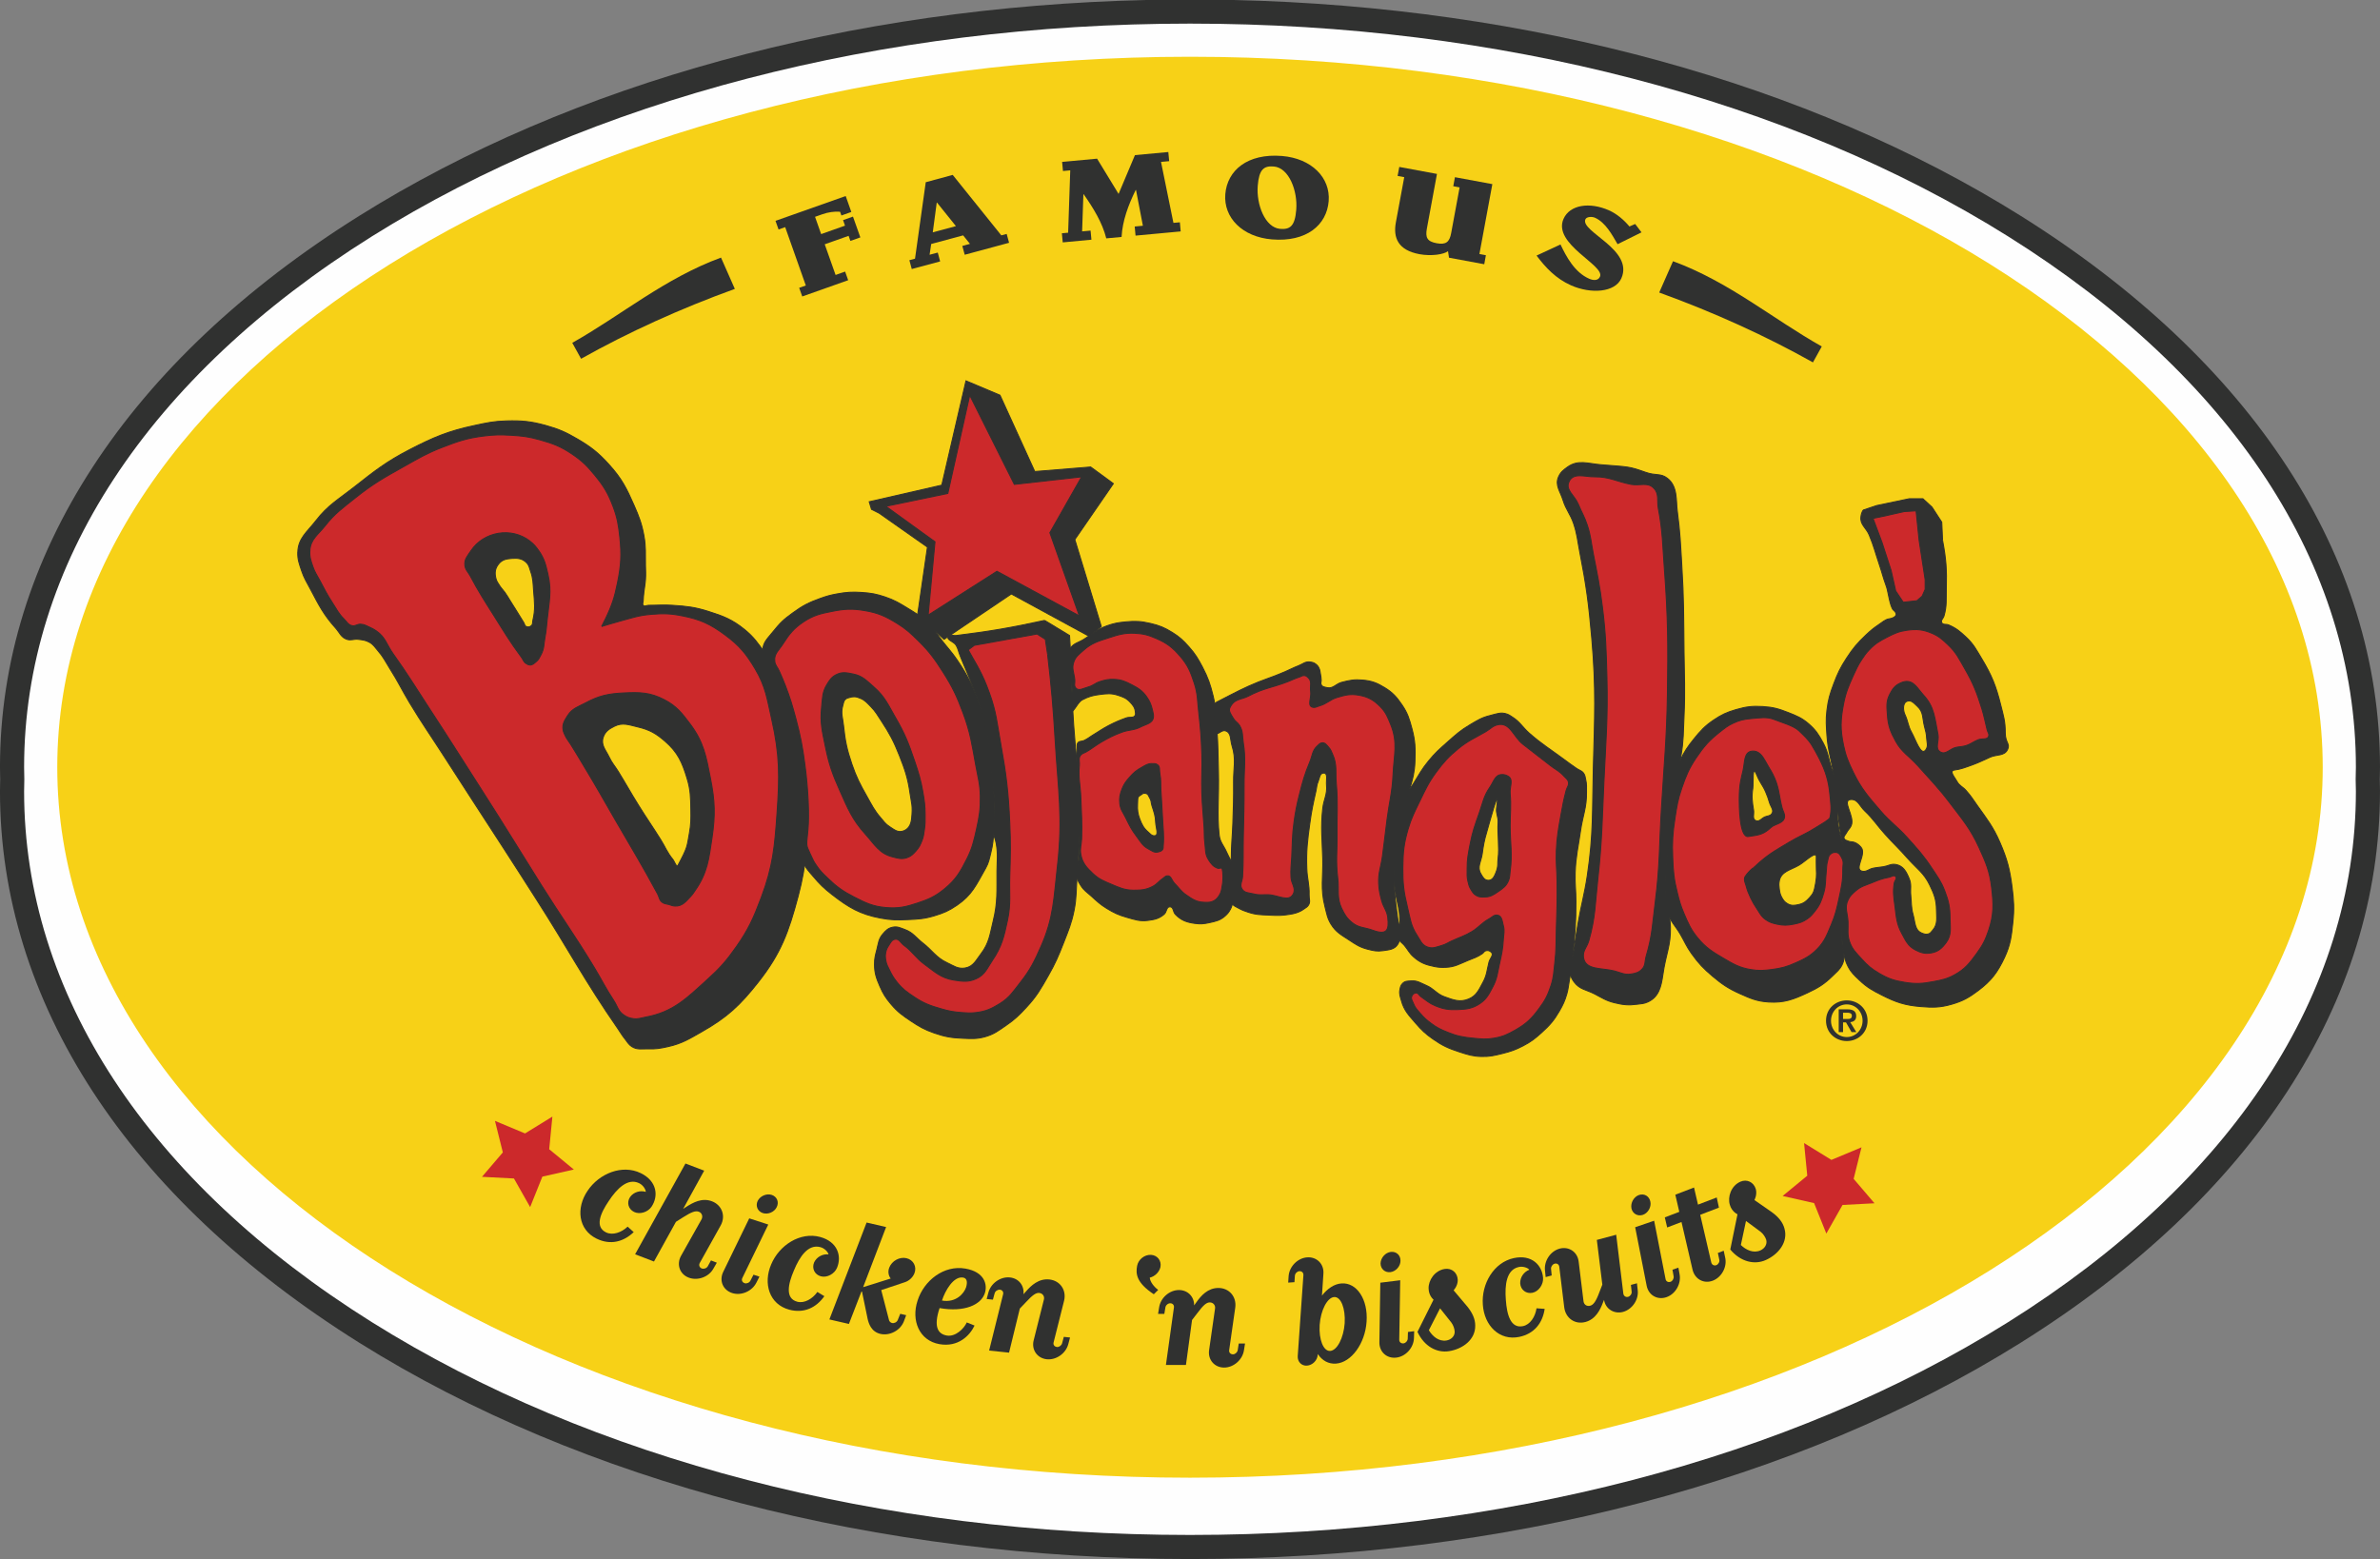 <?xml version="1.0" encoding="UTF-8"?> <svg xmlns="http://www.w3.org/2000/svg" xmlns:xlink="http://www.w3.org/1999/xlink" xmlns:xodm="http://www.corel.com/coreldraw/odm/2003" xml:space="preserve" width="195.945mm" height="128.387mm" version="1.1" style="shape-rendering:geometricPrecision; text-rendering:geometricPrecision; image-rendering:optimizeQuality; fill-rule:evenodd; clip-rule:evenodd" viewBox="0 0 196.176 128.538"><rect x="0" y="0" width="196.176" height="128.538" fill="#808080" stroke="none"/> <defs> <style type="text/css"> .str1 {stroke:#303130;stroke-width:0.083;stroke-miterlimit:3.864} .str0 {stroke:#F7D117;stroke-width:0.497;stroke-miterlimit:4} .fil3 {fill:none} .fil1 {fill:#FEFEFE} .fil0 {fill:#303130} .fil5 {fill:#303130} .fil2 {fill:#F7D117} .fil4 {fill:#CC292B} </style> </defs> <g id="Layer_x0020_1">  <g id="_999667792"> <path class="fil0" d="M196.158 64.249c0.002,-0.059 0.005,-0.181 0.005,-0.181l0.013 -0.814c0,-17.354 -10.514,-33.496 -29.606,-45.454 -17.518,-10.973 -40.451,-17.244 -64.911,-17.801l-7.142 0c-24.461,0.557 -47.394,6.828 -64.912,17.801 -19.092,11.958 -29.606,28.1 -29.606,45.454l0.013 0.814c0,0 0.004,0.121 0.005,0.181 -0.001,0.059 -0.005,0.18 -0.005,0.18l-0.013 0.813c0,17.354 10.514,33.496 29.606,45.456 18.368,11.504 42.689,17.84 68.483,17.84 25.793,0 50.114,-6.336 68.481,-17.84 19.092,-11.96 29.606,-28.102 29.606,-45.456l-0.013 -0.813c0,0 -0.003,-0.121 -0.005,-0.18z"></path> <path class="fil1" d="M194.189 63.255c0,-16.644 -10.184,-32.189 -28.674,-43.77 -18.055,-11.309 -42,-17.538 -67.426,-17.538 -25.427,0 -49.373,6.229 -67.429,17.538 -18.489,11.582 -28.673,27.126 -28.673,43.77 0,0.333 0.011,0.663 0.018,0.994 -0.007,0.331 -0.018,0.662 -0.018,0.994 0,16.643 10.184,32.188 28.673,43.769 18.056,11.311 42.002,17.54 67.429,17.54 25.426,0 49.371,-6.229 67.426,-17.54 18.49,-11.581 28.674,-27.126 28.674,-43.769 0,-0.332 -0.011,-0.663 -0.02,-0.994 0.009,-0.331 0.02,-0.662 0.02,-0.994z"></path> <path class="fil2" d="M191.207 63.255c0,32.214 -41.691,58.328 -93.118,58.328 -51.429,0 -93.12,-26.114 -93.12,-58.328 0,-32.213 41.691,-58.327 93.12,-58.327 51.427,0 93.118,26.114 93.118,58.327z"></path> <path class="fil3 str0" d="M191.207 63.255c0,32.214 -41.691,58.328 -93.118,58.328 -51.429,0 -93.12,-26.114 -93.12,-58.328 0,-32.213 41.691,-58.327 93.12,-58.327 51.427,0 93.118,26.114 93.118,58.327z"></path> <polygon class="fil4" points="45.269,94.75 47.301,96.424 44.705,97.009 43.698,99.521 42.363,97.162 39.728,97.025 41.447,95.011 40.798,92.412 43.278,93.448 45.532,92.06 "></polygon> <polygon class="fil4" points="148.968,96.933 146.936,98.604 149.53,99.191 150.539,101.703 151.875,99.344 154.509,99.206 152.79,97.192 153.438,94.593 150.958,95.629 148.704,94.242 "></polygon> <path class="fil5" d="M53.23 98.266c-0.458,-0.142 -0.997,0.01 -1.294,0.424 -0.298,0.445 -0.149,0.996 0.328,1.23 0.477,0.234 1.143,0.014 1.441,-0.431 0.582,-0.866 0.468,-2.106 -0.888,-2.767 -1.524,-0.743 -3.43,0.021 -4.386,1.457 -0.963,1.416 -0.778,3.2 0.745,3.943 1.136,0.554 2.219,0.267 3.059,-0.538l-0.499 -0.452c-0.509,0.486 -1.239,0.738 -1.782,0.474 -0.942,-0.46 -0.465,-1.57 0.219,-2.578 0.677,-1.029 1.567,-1.936 2.512,-1.477 0.323,0.157 0.538,0.502 0.546,0.714z"></path> <path class="fil5" d="M56.31 99.669l1.733 -3.151 -1.542 -0.591 -4.151 7.484 1.556 0.597 1.811 -3.274 0.589 -0.374c0.711,-0.45 1.03,-0.558 1.3,-0.456 0.255,0.099 0.346,0.379 0.222,0.624l-1.7 3.024c-0.378,0.702 -0.1,1.5 0.638,1.783 0.739,0.284 1.667,-0.053 2.045,-0.753l0.275 -0.478 -0.481 -0.187 -0.266 0.484c-0.091,0.164 -0.323,0.244 -0.497,0.178 -0.188,-0.073 -0.252,-0.266 -0.172,-0.434l1.731 -3.106c0.44,-0.784 0.108,-1.682 -0.711,-1.995 -0.832,-0.32 -1.583,0.115 -2.11,0.449l-0.268 0.174z"></path> <path class="fil5" d="M62.348 105.747l0.25 -0.493 -0.491 -0.16 -0.252 0.492c-0.084,0.169 -0.311,0.262 -0.475,0.208 -0.205,-0.066 -0.278,-0.257 -0.193,-0.426l2.14 -4.409 -1.57 -0.509 -2.141 4.407c-0.359,0.729 -0.021,1.506 0.73,1.749 0.75,0.245 1.647,-0.145 2.002,-0.86zm1.262 -7.232l0 0c-0.424,-0.138 -0.949,0.084 -1.159,0.499 -0.192,0.406 -0.007,0.859 0.43,1.002 0.424,0.136 0.948,-0.086 1.141,-0.491 0.211,-0.415 0.025,-0.868 -0.412,-1.01z"></path> <path class="fil5" d="M68.294 103.419c-0.476,-0.053 -0.974,0.201 -1.19,0.664 -0.205,0.494 0.043,1.007 0.557,1.145 0.512,0.138 1.124,-0.203 1.331,-0.7 0.406,-0.961 0.056,-2.155 -1.4,-2.546 -1.637,-0.437 -3.364,0.675 -4.028,2.268 -0.675,1.573 -0.152,3.288 1.486,3.728 1.221,0.326 2.228,-0.161 2.899,-1.113l-0.575 -0.347c-0.408,0.575 -1.076,0.961 -1.659,0.805 -1.013,-0.271 -0.756,-1.452 -0.277,-2.572 0.469,-1.138 1.169,-2.2 2.182,-1.929 0.348,0.094 0.625,0.392 0.673,0.597z"></path> <path class="fil5" d="M74.618 105.701c0.286,-0.096 0.613,-0.36 0.756,-0.724 0.214,-0.541 -0.083,-1.11 -0.657,-1.243 -0.572,-0.132 -1.202,0.223 -1.414,0.765 -0.137,0.337 -0.067,0.677 0.114,0.911l-2.272 0.712 1.895 -4.957 -1.609 -0.371 -3.068 7.989 1.61 0.372 1.062 -2.747 0.48 2.323c0.08,0.357 0.285,1.067 1.054,1.244 0.77,0.177 1.642,-0.284 1.932,-1.027l0.192 -0.516 -0.489 -0.114 -0.206 0.513c-0.07,0.176 -0.288,0.288 -0.471,0.246 -0.098,-0.024 -0.21,-0.109 -0.243,-0.22l-0.647 -2.494 1.981 -0.662z"></path> <path class="fil5" d="M77.644 107.226c0.26,-0.815 0.956,-2.035 1.748,-1.894 0.298,0.052 0.377,0.343 0.239,0.801 -0.162,0.497 -0.827,1.297 -1.987,1.093zm3.537 -0.616l0 0c0.226,-0.706 -0.028,-1.741 -1.599,-2.018 -1.782,-0.315 -3.426,0.987 -3.951,2.643 -0.535,1.626 0.133,3.291 1.802,3.585 1.543,0.272 2.502,-0.697 2.897,-1.533l-0.641 -0.257c-0.239,0.526 -0.941,1.204 -1.649,1.08 -0.694,-0.123 -1.124,-0.665 -0.593,-2.263 2.051,0.361 3.431,-0.271 3.733,-1.238z"></path> <path class="fil5" d="M84.359 106.708c0.087,-0.699 -0.381,-1.312 -1.111,-1.387 -0.785,-0.084 -1.581,0.483 -1.78,1.256l-0.14 0.521 0.515 0.054 0.141 -0.519c0.048,-0.184 0.251,-0.321 0.436,-0.303 0.2,0.022 0.312,0.192 0.264,0.375l-1.153 4.644 1.643 0.172 0.887 -3.632 0.486 -0.512c0.572,-0.618 0.851,-0.806 1.121,-0.777 0.273,0.028 0.449,0.277 0.378,0.544l-0.844 3.363c-0.197,0.774 0.292,1.476 1.079,1.559 0.785,0.082 1.581,-0.485 1.778,-1.259l0.142 -0.534 -0.514 -0.053 -0.142 0.533c-0.05,0.183 -0.252,0.32 -0.422,0.302 -0.215,-0.023 -0.326,-0.193 -0.278,-0.376l0.867 -3.446c0.207,-0.874 -0.333,-1.652 -1.217,-1.745 -0.871,-0.093 -1.497,0.491 -1.922,0.981l-0.214 0.239z"></path> <path class="fil5" d="M95.465 106.351c-0.345,-0.261 -0.668,-0.668 -0.694,-1.013 0.408,-0.095 0.786,-0.45 0.881,-0.875 0.1,-0.526 -0.253,-0.976 -0.782,-1.005 -0.531,-0.026 -1.04,0.378 -1.141,0.905 -0.12,0.641 -0.086,1.375 1.374,2.344l0.363 -0.356z"></path> <path class="fil5" d="M98.429 107.623c0.014,-0.703 -0.517,-1.264 -1.249,-1.264 -0.79,0 -1.522,0.646 -1.637,1.436l-0.087 0.531 0.517 0 0.087 -0.531c0.027,-0.187 0.215,-0.345 0.401,-0.345 0.201,0 0.331,0.158 0.303,0.345l-0.661 4.74 1.651 0 0.503 -3.706 0.431 -0.56c0.503,-0.675 0.76,-0.89 1.034,-0.89 0.272,0 0.474,0.229 0.431,0.503l-0.49 3.433c-0.113,0.79 0.445,1.436 1.237,1.436 0.79,0 1.522,-0.646 1.638,-1.436l0.086 -0.546 -0.517 0 -0.086 0.546c-0.03,0.186 -0.215,0.345 -0.388,0.345 -0.215,0 -0.345,-0.159 -0.316,-0.345l0.503 -3.519c0.116,-0.891 -0.503,-1.608 -1.394,-1.608 -0.875,0 -1.435,0.645 -1.809,1.177l-0.186 0.259z"></path> <path class="fil5" d="M107.436 105.126l-0.469 6.684c-0.025,0.464 0.316,0.813 0.761,0.782 0.458,-0.032 0.862,-0.433 0.888,-0.895l0.009 -0.059c0.354,0.536 0.878,0.832 1.495,0.787 1.262,-0.088 2.404,-1.651 2.523,-3.459 0.131,-1.824 -0.803,-3.241 -2.064,-3.153 -0.601,0.042 -1.166,0.428 -1.614,1.005l0.12 -1.806c0.06,-0.796 -0.545,-1.402 -1.333,-1.348 -0.789,0.055 -1.475,0.75 -1.535,1.547l-0.035 0.536 0.516 -0.036 0.036 -0.535c0.015,-0.189 0.191,-0.359 0.362,-0.371 0.215,-0.015 0.354,0.133 0.339,0.321zm3.402 3.967l0 0c-0.088,1.216 -0.621,2.246 -1.194,2.287 -0.558,0.039 -0.943,-0.928 -0.869,-2.142 0.086,-1.23 0.634,-2.261 1.193,-2.301 0.559,-0.038 0.942,0.927 0.87,2.157z"></path> <path class="fil5" d="M116.549 110.305l0.018 -0.553 -0.513 0.064 -0.019 0.552c-0.006,0.188 -0.172,0.368 -0.344,0.388 -0.213,0.027 -0.361,-0.115 -0.355,-0.304l0.079 -4.9 -1.64 0.202 -0.077 4.9c-0.017,0.812 0.616,1.372 1.401,1.275 0.784,-0.095 1.432,-0.826 1.45,-1.624zm-1.913 -7.089l0 0c-0.442,0.054 -0.824,0.478 -0.841,0.942 -0.001,0.45 0.357,0.781 0.814,0.725 0.442,-0.054 0.824,-0.477 0.828,-0.926 0.016,-0.466 -0.346,-0.797 -0.801,-0.741z"></path> <path class="fil5" d="M119.815 106.382c0,0 0.35,-0.359 0.344,-0.854 -0.02,-0.592 -0.492,-0.999 -1.073,-0.907 -0.837,0.132 -1.35,0.94 -1.331,1.607 0.008,0.609 0.408,0.924 0.408,0.924l-1.324 2.654c0.553,1.205 1.6,1.752 2.594,1.595 1.149,-0.183 2.189,-0.957 2.165,-2.118 0.002,-0.538 -0.239,-1.052 -0.656,-1.568l-1.127 -1.335zm-2.038 3.289l0 0 0.922 -1.804 0.925 1.163c0.166,0.22 0.272,0.523 0.282,0.77 0.002,0.378 -0.302,0.658 -0.685,0.719 -0.625,0.099 -1.146,-0.342 -1.443,-0.848z"></path> <path class="fil5" d="M126.063 104.684c-0.449,0.168 -0.779,0.621 -0.757,1.131 0.039,0.534 0.494,0.878 1.013,0.769 0.521,-0.111 0.91,-0.693 0.871,-1.228 -0.076,-1.042 -0.928,-1.946 -2.404,-1.632 -1.659,0.351 -2.691,2.126 -2.56,3.846 0.114,1.709 1.358,3.002 3.016,2.649 1.237,-0.262 1.913,-1.156 2.081,-2.307l-0.672 -0.048c-0.102,0.698 -0.522,1.345 -1.113,1.47 -1.024,0.218 -1.331,-0.95 -1.416,-2.166 -0.098,-1.228 0.045,-2.49 1.071,-2.709 0.351,-0.074 0.732,0.064 0.869,0.226z"></path> <path class="fil5" d="M132.217 107.169c0.11,0.743 0.826,1.192 1.561,0.994 0.763,-0.204 1.317,-1.02 1.211,-1.811l-0.06 -0.55 -0.498 0.133 0.059 0.55c0.032,0.185 -0.119,0.39 -0.288,0.434 -0.192,0.053 -0.358,-0.067 -0.394,-0.251l-0.59 -4.869 -1.596 0.428 0.453 3.686 -0.238 0.613c-0.291,0.794 -0.504,1.059 -0.768,1.129 -0.263,0.07 -0.513,-0.086 -0.545,-0.374l-0.4 -3.268c-0.093,-0.793 -0.802,-1.272 -1.566,-1.068 -0.761,0.205 -1.301,1.018 -1.209,1.811l0.054 0.536 0.499 -0.135 -0.054 -0.535c-0.021,-0.187 0.119,-0.388 0.299,-0.437 0.194,-0.051 0.359,0.068 0.38,0.257l0.409 3.354c0.12,0.891 0.887,1.428 1.748,1.197 0.847,-0.226 1.227,-1.027 1.444,-1.606l0.089 -0.217z"></path> <path class="fil5" d="M138.443 105.059l-0.098 -0.545 -0.489 0.167 0.096 0.546c0.034,0.184 -0.09,0.395 -0.253,0.451 -0.204,0.071 -0.378,-0.037 -0.412,-0.224l-0.942 -4.809 -1.563 0.536 0.944 4.81c0.153,0.799 0.887,1.213 1.634,0.957 0.747,-0.257 1.23,-1.107 1.083,-1.89zm-3.346 -6.536l0 0c-0.419,0.145 -0.706,0.638 -0.624,1.096 0.09,0.439 0.512,0.69 0.947,0.54 0.419,-0.144 0.706,-0.638 0.616,-1.078 -0.083,-0.458 -0.503,-0.708 -0.939,-0.558z"></path> <path class="fil5" d="M138.6 100.749l0.914 3.941c0.189,0.773 0.93,1.181 1.667,0.897 0.738,-0.281 1.204,-1.154 1.015,-1.927l-0.115 -0.541 -0.483 0.185 0.116 0.542c0.054,0.178 -0.078,0.398 -0.238,0.46 -0.188,0.073 -0.365,-0.029 -0.418,-0.207l-0.913 -3.943 1.542 -0.591 -0.182 -0.838 -1.544 0.591 -0.327 -1.412 -1.542 0.592 0.327 1.413 -1.194 0.458 0.196 0.831 1.18 -0.451z"></path> <path class="fil5" d="M144.613 98.939c0,0 0.245,-0.438 0.11,-0.914 -0.175,-0.567 -0.735,-0.835 -1.272,-0.597 -0.774,0.345 -1.059,1.258 -0.869,1.897 0.166,0.587 0.634,0.787 0.634,0.787l-0.594 2.906c0.848,1.022 2.001,1.279 2.919,0.871 1.063,-0.474 1.867,-1.493 1.545,-2.607 -0.138,-0.519 -0.504,-0.955 -1.039,-1.345l-1.433 -0.997zm-1.12 3.707l0 0 0.424 -1.982 1.196 0.884c0.218,0.17 0.397,0.435 0.471,0.669 0.099,0.365 -0.122,0.716 -0.476,0.873 -0.577,0.258 -1.194,-0.034 -1.615,-0.444z"></path> <path class="fil0" d="M70.915 19.573l-0.819 0.289 -0.148 -0.418 -1.968 0.697 0.895 2.528 0.785 -0.278 0.253 0.711 -3.786 1.341 -0.253 -0.712 0.547 -0.193 -1.701 -4.811 -0.546 0.193 -0.253 -0.711 5.787 -2.047 0.464 1.314 -0.818 0.291 -0.11 -0.311c-0.486,-0.035 -0.996,0.043 -1.463,0.208l-0.6 0.212 0.503 1.425 1.966 -0.697 -0.159 -0.457 0.817 -0.288 0.608 1.714z"></path> <path class="fil0" d="M77.237 16.705l-0.025 0.006 -0.326 2.445 1.907 -0.514 -1.556 -1.937zm-2.083 5.476l0 0 -0.197 -0.728 0.465 -0.125 0.885 -6.305 2.223 -0.603 4.006 4.984 0.442 -0.118 0.197 0.73 -3.656 0.987 -0.198 -0.728 0.63 -0.17 -0.563 -0.7 -2.632 0.711 -0.132 0.887 0.674 -0.18 0.196 0.729 -2.341 0.629z"></path> <path class="fil0" d="M89.195 19.077l0.697 -0.065 0.071 0.75 -2.365 0.222 -0.071 -0.752 0.516 -0.047 0.174 -5.142 -0.6 0.056 -0.07 -0.751 2.882 -0.267 1.772 2.907 1.349 -3.2 2.75 -0.255 0.071 0.753 -0.673 0.062 1.024 5.027 0.53 -0.048 0.068 0.752 -3.721 0.347 -0.07 -0.75 0.675 -0.065 -0.567 -2.951 -0.024 0.002c-0.612,1.244 -1.095,2.543 -1.165,3.873l-1.262 0.117c-0.326,-1.302 -1.067,-2.497 -1.863,-3.638l-0.024 0.002 -0.104 3.063z"></path> <path class="fil0" d="M104.995 13.727c-0.816,-0.067 -1.214,0.232 -1.322,1.574 -0.129,1.552 0.599,3.467 1.848,3.569 0.819,0.066 1.217,-0.234 1.324,-1.572 0.129,-1.555 -0.598,-3.471 -1.85,-3.571zm4.523 2.862l0 0c-0.159,1.961 -1.823,3.381 -4.671,3.149 -2.44,-0.198 -4.004,-1.79 -3.849,-3.731 0.159,-1.958 1.824,-3.379 4.672,-3.147 2.438,0.198 4.006,1.792 3.848,3.729z"></path> <path class="fil0" d="M119.353 20.71c-0.333,0.262 -1.356,0.428 -2.35,0.246 -1.767,-0.329 -2.181,-1.349 -1.945,-2.626l0.689 -3.724 -0.547 -0.1 0.139 -0.743 3.106 0.576 -0.829 4.492c-0.142,0.752 0.02,1.079 0.802,1.222 0.78,0.145 1.064,-0.1 1.201,-0.852l0.693 -3.751 -0.523 -0.097 0.138 -0.744 3.083 0.571 -1.065 5.761 0.533 0.1 -0.135 0.744 -2.906 -0.539 -0.082 -0.537z"></path> <path class="fil0" d="M135.306 19.155l-1.974 0.978c-0.429,-0.729 -0.975,-1.788 -1.866,-2.183 -0.258,-0.114 -0.694,-0.081 -0.785,0.129 -0.452,1.016 4.015,2.49 2.962,4.869 -0.521,1.17 -2.506,1.305 -4.15,0.577 -1.236,-0.547 -2.094,-1.459 -2.839,-2.454l1.974 -0.915c0.469,0.991 1.16,2.293 2.352,2.819 0.363,0.162 0.75,0.175 0.903,-0.168 0.415,-0.94 -3.925,-2.683 -3.006,-4.762 0.513,-1.163 2.142,-1.416 3.75,-0.702 0.653,0.289 1.252,0.81 1.683,1.329l0.472 -0.206 0.524 0.691z"></path> <path class="fil0" d="M47.896 29.579c3.906,-2.192 8.157,-4.122 12.674,-5.76l-1.139 -2.581c-4.634,1.699 -8.237,4.765 -12.261,7.028l0.727 1.314z"></path> <path class="fil0" d="M149.436 29.878c-3.906,-2.192 -8.157,-4.122 -12.672,-5.76l1.137 -2.582c4.635,1.701 8.237,4.766 12.262,7.028l-0.727 1.313z"></path> <path class="fil0" d="M152.579 65.916c-0.852,0.029 0.369,1.412 0,2.178 -0.116,0.238 -0.255,0.327 -0.374,0.562 -0.094,0.185 -0.286,0.317 -0.187,0.499 0.067,0.124 0.182,0.127 0.312,0.187 0.201,0.092 0.353,0.033 0.561,0.124 0.22,0.099 0.334,0.196 0.497,0.374 0.524,0.575 -0.643,1.86 0.125,1.993 0.349,0.062 0.527,-0.176 0.874,-0.25 0.332,-0.069 0.53,-0.068 0.87,-0.125 0.39,-0.064 0.608,-0.251 0.999,-0.185 0.625,0.105 0.88,0.595 1.119,1.183 0.203,0.498 0.07,0.838 0.125,1.371 0.065,0.61 0.021,0.969 0.185,1.558 0.187,0.649 0.119,1.318 0.748,1.557 0.184,0.07 0.308,0.111 0.501,0.064 0.183,-0.046 0.248,-0.17 0.373,-0.312 0.437,-0.503 0.316,-1.015 0.31,-1.684 -0.009,-0.829 -0.195,-1.306 -0.562,-2.055 -0.48,-0.994 -1.075,-1.352 -1.807,-2.18 -0.704,-0.799 -1.152,-1.203 -1.868,-1.994 -0.67,-0.741 -0.957,-1.247 -1.681,-1.931 -0.415,-0.391 -0.553,-0.955 -1.123,-0.934zm4.61 -8.1l0 0c-0.389,0.158 -0.307,0.793 -0.186,1.059 0.312,0.686 0.253,0.953 0.558,1.496 0.358,0.631 0.782,2.035 1.187,1.432 0.204,-0.303 0.081,-0.57 0.06,-0.934 -0.017,-0.396 -0.089,-0.614 -0.185,-0.997 -0.165,-0.648 -0.07,-1.168 -0.561,-1.62 -0.28,-0.256 -0.519,-0.578 -0.872,-0.436zm-1.493 -6.791l0 0c0.437,-0.064 0.87,-0.312 0.382,-0.719 -0.285,-0.235 -0.449,-1.555 -0.57,-1.898 -0.375,-1.059 -0.274,-0.889 -0.622,-1.931 -0.313,-0.925 -0.434,-1.469 -0.811,-2.367 -0.246,-0.593 -0.765,-0.86 -0.685,-1.496 0.03,-0.229 0.07,-0.363 0.188,-0.56l1.121 -0.375 2.679 -0.56 1.123 0 0.746 0.686 0.808 1.245 0.066 1.496c0.292,1.532 0.353,2.427 0.311,3.986 -0.025,0.877 0.053,1.401 -0.189,2.244 -0.063,0.221 -0.286,0.353 -0.188,0.56 0.104,0.206 0.35,0.096 0.564,0.187 0.627,0.266 0.934,0.532 1.431,0.997 0.639,0.594 0.86,1.062 1.31,1.805 0.825,1.372 1.171,2.247 1.556,3.801 0.222,0.884 0.375,1.322 0.375,2.306 0,0.81 0.426,0.889 0.185,1.37 -0.271,0.545 -0.875,0.38 -1.433,0.623 -0.556,0.242 -0.858,0.416 -1.431,0.623 -0.57,0.208 -1.009,0.376 -1.496,0.436 -0.497,0.062 0.015,0.606 0.189,0.934 0.19,0.364 0.472,0.441 0.745,0.747 0.406,0.454 0.584,0.752 0.935,1.248 0.81,1.137 1.315,1.771 1.87,3.053 0.589,1.364 0.808,2.201 0.997,3.675 0.143,1.133 0.184,1.794 0.062,2.929 -0.12,1.143 -0.2,1.825 -0.683,2.868 -0.581,1.236 -1.091,1.919 -2.183,2.74 -0.764,0.573 -1.262,0.857 -2.18,1.121 -0.961,0.277 -1.563,0.269 -2.556,0.189 -1.287,-0.107 -2.026,-0.354 -3.178,-0.937 -0.782,-0.394 -1.233,-0.642 -1.869,-1.245 -0.412,-0.392 -0.67,-0.618 -0.933,-1.121 -0.228,-0.429 -0.272,-0.71 -0.374,-1.184 -0.167,-0.786 -0.125,-1.254 -0.124,-2.056 0,-0.778 -0.005,-1.225 0.124,-1.993 0.137,-0.797 0.482,-1.19 0.564,-1.995 0.128,-1.362 -0.51,-2.08 -0.749,-3.425 -0.358,-2.001 -0.314,-3.164 -0.623,-5.173 -0.199,-1.267 -0.476,-1.959 -0.561,-3.238 -0.053,-0.801 -0.096,-1.262 0,-2.057 0.104,-0.873 0.25,-1.359 0.561,-2.181 0.325,-0.865 0.554,-1.344 1.058,-2.119 0.535,-0.824 0.905,-1.257 1.619,-1.93 0.368,-0.344 0.583,-0.53 1,-0.81 0.323,-0.22 0.594,-0.46 0.872,-0.498z"></path> <path class="fil3 str1" d="M152.579 65.916c-0.852,0.029 0.369,1.412 0,2.178 -0.116,0.238 -0.255,0.327 -0.374,0.562 -0.094,0.185 -0.286,0.317 -0.187,0.499 0.067,0.124 0.182,0.127 0.312,0.187 0.201,0.092 0.353,0.033 0.561,0.124 0.22,0.099 0.334,0.196 0.497,0.374 0.524,0.575 -0.643,1.86 0.125,1.993 0.349,0.062 0.527,-0.176 0.874,-0.25 0.332,-0.069 0.53,-0.068 0.87,-0.125 0.39,-0.064 0.608,-0.251 0.999,-0.185 0.625,0.105 0.88,0.595 1.119,1.183 0.203,0.498 0.07,0.838 0.125,1.371 0.065,0.61 0.021,0.969 0.185,1.558 0.187,0.649 0.119,1.318 0.748,1.557 0.184,0.07 0.308,0.111 0.501,0.064 0.183,-0.046 0.248,-0.17 0.373,-0.312 0.437,-0.503 0.316,-1.015 0.31,-1.684 -0.009,-0.829 -0.195,-1.306 -0.562,-2.055 -0.48,-0.994 -1.075,-1.352 -1.807,-2.18 -0.704,-0.799 -1.152,-1.203 -1.868,-1.994 -0.67,-0.741 -0.957,-1.247 -1.681,-1.931 -0.415,-0.391 -0.553,-0.955 -1.123,-0.934z"></path> <path class="fil3 str1" d="M157.189 57.816c-0.389,0.158 -0.307,0.793 -0.186,1.059 0.312,0.686 0.253,0.953 0.558,1.496 0.358,0.631 0.782,2.035 1.187,1.432 0.204,-0.303 0.081,-0.57 0.06,-0.934 -0.017,-0.396 -0.089,-0.614 -0.185,-0.997 -0.165,-0.648 -0.07,-1.168 -0.561,-1.62 -0.28,-0.256 -0.519,-0.578 -0.872,-0.436z"></path> <path class="fil3 str1" d="M155.695 51.026c0.437,-0.064 0.87,-0.312 0.382,-0.719 -0.285,-0.235 -0.449,-1.555 -0.57,-1.898 -0.375,-1.059 -0.274,-0.889 -0.622,-1.931 -0.313,-0.925 -0.434,-1.469 -0.811,-2.367 -0.246,-0.593 -0.765,-0.86 -0.685,-1.496 0.03,-0.229 0.07,-0.363 0.188,-0.56"></path> <polyline class="fil3 str1" points="153.576,42.054 154.697,41.679 157.376,41.119 158.498,41.119 159.244,41.806 160.053,43.051 160.119,44.546 "></polyline> <path class="fil3 str1" d="M160.119 44.546c0.292,1.532 0.353,2.427 0.311,3.986 -0.025,0.877 0.053,1.401 -0.189,2.244 -0.063,0.221 -0.286,0.353 -0.188,0.56 0.104,0.206 0.35,0.096 0.564,0.187 0.627,0.266 0.934,0.532 1.431,0.997 0.639,0.594 0.86,1.062 1.31,1.805 0.825,1.372 1.171,2.247 1.556,3.801 0.222,0.884 0.375,1.322 0.375,2.306 0,0.81 0.426,0.889 0.185,1.37 -0.271,0.545 -0.875,0.38 -1.433,0.623 -0.556,0.242 -0.858,0.416 -1.431,0.623 -0.57,0.208 -1.009,0.376 -1.496,0.436 -0.497,0.062 0.015,0.606 0.189,0.934 0.19,0.364 0.472,0.441 0.745,0.747 0.406,0.454 0.584,0.752 0.935,1.248 0.81,1.137 1.315,1.771 1.87,3.053 0.589,1.364 0.808,2.201 0.997,3.675 0.143,1.133 0.184,1.794 0.062,2.929 -0.12,1.143 -0.2,1.825 -0.683,2.868 -0.581,1.236 -1.091,1.919 -2.183,2.74 -0.764,0.573 -1.262,0.857 -2.18,1.121 -0.961,0.277 -1.563,0.269 -2.556,0.189 -1.287,-0.107 -2.026,-0.354 -3.178,-0.937 -0.782,-0.394 -1.233,-0.642 -1.869,-1.245 -0.412,-0.392 -0.67,-0.618 -0.933,-1.121 -0.228,-0.429 -0.272,-0.71 -0.374,-1.184 -0.167,-0.786 -0.125,-1.254 -0.124,-2.056 0,-0.778 -0.005,-1.225 0.124,-1.993 0.137,-0.797 0.482,-1.19 0.564,-1.995 0.128,-1.362 -0.51,-2.08 -0.749,-3.425 -0.358,-2.001 -0.314,-3.164 -0.623,-5.173 -0.199,-1.267 -0.476,-1.959 -0.561,-3.238 -0.053,-0.801 -0.096,-1.262 0,-2.057 0.104,-0.873 0.25,-1.359 0.561,-2.181 0.325,-0.865 0.554,-1.344 1.058,-2.119 0.535,-0.824 0.905,-1.257 1.619,-1.93 0.368,-0.344 0.583,-0.53 1,-0.81 0.323,-0.22 0.594,-0.46 0.872,-0.498"></path> <path class="fil0" d="M146.659 72.644c0.144,-0.8 0.918,-0.902 1.619,-1.309 0.53,-0.305 1.499,-1.307 1.433,-0.623 -0.014,0.175 0.004,0.381 0,0.623 -0.007,0.583 0.074,0.749 -0.059,1.496 -0.125,0.686 -0.165,0.812 -0.5,1.183 -0.272,0.301 -0.48,0.469 -0.874,0.56 -0.354,0.083 -0.615,0.119 -0.931,-0.06 -0.257,-0.145 -0.362,-0.304 -0.501,-0.562 -0.127,-0.246 -0.151,-0.411 -0.187,-0.686 -0.032,-0.24 -0.042,-0.384 0,-0.623zm-1.869 -8.786l0 0c-0.386,-0.926 -0.244,0.673 -0.31,1.123 -0.106,0.697 -0.054,1.111 0.062,1.807 0.058,0.343 -0.136,0.739 0.185,0.871 0.293,0.121 0.459,-0.185 0.749,-0.311 0.22,-0.096 0.417,-0.059 0.558,-0.25 0.226,-0.298 -0.082,-0.577 -0.184,-0.934 -0.099,-0.347 -0.174,-0.54 -0.311,-0.871 -0.248,-0.582 -0.438,-0.687 -0.749,-1.434zm-6.294 -1.183l0 0c-0.538,1.112 -0.648,1.835 -0.873,3.051 -0.317,1.747 -0.082,2.777 -0.183,4.549 -0.068,1.143 -0.226,1.786 -0.188,2.93 0.025,0.78 -0.049,1.248 0.188,1.993 0.246,0.778 0.642,1.102 1.056,1.808 0.37,0.628 0.51,1.027 0.939,1.62 0.58,0.809 0.978,1.227 1.739,1.869 0.797,0.668 1.299,1.008 2.246,1.432 0.877,0.394 1.408,0.626 2.367,0.686 1.271,0.079 2.022,-0.211 3.177,-0.747 0.906,-0.42 1.408,-0.732 2.121,-1.433 0.317,-0.314 0.541,-0.474 0.747,-0.872 0.389,-0.757 -0.029,-1.33 0,-2.18 0.036,-1.195 -0.079,-1.906 0.247,-3.054 0.165,-0.578 0.452,-0.844 0.56,-1.432 0.125,-0.67 0.109,-1.087 -0.06,-1.746 -0.134,-0.516 -0.372,-0.747 -0.561,-1.246 -0.267,-0.705 -0.371,-1.125 -0.497,-1.868 -0.206,-1.197 0.176,-1.925 -0.065,-3.116 -0.13,-0.648 -0.295,-0.991 -0.495,-1.62 -0.259,-0.804 -0.285,-1.312 -0.687,-2.055 -0.363,-0.672 -0.608,-1.057 -1.183,-1.558 -0.568,-0.492 -0.985,-0.658 -1.683,-0.934 -0.79,-0.314 -1.27,-0.449 -2.118,-0.499 -0.857,-0.05 -1.357,0.013 -2.182,0.249 -0.772,0.223 -1.202,0.421 -1.867,0.872 -0.725,0.493 -1.07,0.875 -1.623,1.558 -0.508,0.63 -0.767,1.018 -1.121,1.745z"></path> <path class="fil3 str1" d="M146.659 72.644c0.144,-0.8 0.918,-0.902 1.619,-1.309 0.53,-0.305 1.499,-1.307 1.433,-0.623 -0.014,0.175 0.004,0.381 0,0.623 -0.007,0.583 0.074,0.749 -0.059,1.496 -0.125,0.686 -0.165,0.812 -0.5,1.183 -0.272,0.301 -0.48,0.469 -0.874,0.56 -0.354,0.083 -0.615,0.119 -0.931,-0.06 -0.257,-0.145 -0.362,-0.304 -0.501,-0.562 -0.127,-0.246 -0.151,-0.411 -0.187,-0.686 -0.032,-0.24 -0.042,-0.384 0,-0.623z"></path> <path class="fil3 str1" d="M144.79 63.859c-0.386,-0.926 -0.244,0.673 -0.31,1.123 -0.106,0.697 -0.054,1.111 0.062,1.807 0.058,0.343 -0.136,0.739 0.185,0.871 0.293,0.121 0.459,-0.185 0.749,-0.311 0.22,-0.096 0.417,-0.059 0.558,-0.25 0.226,-0.298 -0.082,-0.577 -0.184,-0.934 -0.099,-0.347 -0.174,-0.54 -0.311,-0.871 -0.248,-0.582 -0.438,-0.687 -0.749,-1.434z"></path> <path class="fil3 str1" d="M138.496 62.676c0.353,-0.727 0.613,-1.115 1.121,-1.745 0.553,-0.682 0.898,-1.065 1.623,-1.558 0.665,-0.451 1.096,-0.649 1.867,-0.872 0.825,-0.237 1.325,-0.299 2.182,-0.249 0.848,0.05 1.327,0.186 2.118,0.499 0.698,0.276 1.115,0.442 1.683,0.934 0.575,0.5 0.82,0.885 1.183,1.558 0.403,0.744 0.428,1.251 0.687,2.055 0.2,0.629 0.365,0.973 0.495,1.62 0.242,1.19 -0.141,1.919 0.065,3.116 0.126,0.743 0.23,1.163 0.497,1.868 0.189,0.499 0.427,0.73 0.561,1.246 0.169,0.659 0.185,1.076 0.06,1.746 -0.108,0.588 -0.395,0.854 -0.56,1.432 -0.326,1.147 -0.21,1.859 -0.247,3.054 -0.029,0.85 0.389,1.423 0,2.18 -0.205,0.398 -0.43,0.558 -0.747,0.872 -0.713,0.701 -1.215,1.013 -2.121,1.433 -1.155,0.536 -1.906,0.826 -3.177,0.747 -0.959,-0.06 -1.49,-0.292 -2.367,-0.686 -0.947,-0.424 -1.449,-0.764 -2.246,-1.432 -0.761,-0.641 -1.159,-1.06 -1.739,-1.869 -0.429,-0.593 -0.569,-0.992 -0.939,-1.62 -0.414,-0.705 -0.81,-1.029 -1.056,-1.808 -0.237,-0.745 -0.163,-1.213 -0.188,-1.993 -0.038,-1.143 0.12,-1.787 0.188,-2.93 0.101,-1.771 -0.134,-2.802 0.183,-4.549 0.225,-1.216 0.335,-1.939 0.873,-3.051z"></path> <path class="fil0" d="M123.359 66.602c0.309,-2.182 -0.572,1.189 -0.81,1.993 -0.206,0.689 -0.277,1.092 -0.374,1.807 -0.086,0.628 -0.439,1.072 -0.124,1.619 0.163,0.283 0.294,0.554 0.623,0.56 0.345,0.007 0.498,-0.311 0.623,-0.623 0.234,-0.587 0.125,-0.745 0.184,-1.182 0.124,-0.873 -0.059,-2.055 0,-2.929 0.038,-0.513 -0.191,-0.758 -0.122,-1.244zm-6.852 -1.996l0 0c0.461,-0.742 0.688,-1.19 1.246,-1.869 0.543,-0.662 0.912,-0.986 1.558,-1.556 0.686,-0.609 1.074,-0.968 1.866,-1.433 0.602,-0.352 0.945,-0.582 1.617,-0.747 0.547,-0.133 0.91,-0.317 1.435,-0.125 0.183,0.068 0.271,0.146 0.438,0.25 0.625,0.394 0.816,0.819 1.369,1.308 1.026,0.907 1.703,1.304 2.803,2.119 0.435,0.32 0.678,0.507 1.123,0.809 0.219,0.149 0.399,0.166 0.56,0.374 0.141,0.184 0.134,0.336 0.187,0.562 0.091,0.378 0.056,0.606 0.062,0.997 0.025,1.278 -0.32,1.974 -0.498,3.24 -0.189,1.333 -0.391,2.079 -0.435,3.425 -0.032,0.926 0.063,1.445 0.063,2.369 0,1.679 -0.065,2.63 -0.25,4.3 -0.1,0.901 -0.149,1.412 -0.31,2.303 -0.07,0.39 -0.08,0.618 -0.188,0.998 -0.168,0.587 -0.32,0.907 -0.623,1.434 -0.442,0.761 -0.779,1.153 -1.433,1.745 -0.555,0.502 -0.893,0.777 -1.56,1.12 -0.62,0.322 -1.002,0.454 -1.679,0.624 -0.669,0.165 -1.059,0.266 -1.746,0.251 -0.719,-0.018 -1.123,-0.153 -1.809,-0.375 -0.898,-0.292 -1.404,-0.516 -2.178,-1.06 -0.62,-0.435 -0.942,-0.733 -1.435,-1.309 -0.56,-0.654 -0.959,-1.035 -1.181,-1.869 -0.092,-0.33 -0.185,-0.533 -0.125,-0.872 0.041,-0.235 0.072,-0.398 0.249,-0.56 0.203,-0.188 0.408,-0.165 0.685,-0.188 0.504,-0.038 0.778,0.175 1.245,0.374 0.634,0.27 0.847,0.7 1.494,0.933 0.735,0.265 1.274,0.486 1.995,0.188 0.652,-0.268 0.845,-0.75 1.182,-1.371 0.331,-0.6 0.328,-1.018 0.499,-1.68 0.082,-0.314 0.425,-0.591 0.185,-0.811 -0.126,-0.121 -0.259,-0.162 -0.433,-0.124 -0.153,0.032 -0.182,0.162 -0.312,0.25 -0.42,0.287 -0.711,0.365 -1.182,0.559 -0.682,0.28 -1.07,0.53 -1.809,0.562 -0.365,0.014 -0.576,0.008 -0.933,-0.062 -0.735,-0.147 -1.182,-0.312 -1.743,-0.81 -0.35,-0.311 -0.45,-0.577 -0.748,-0.935 -0.188,-0.224 -0.372,-0.298 -0.501,-0.56 -0.241,-0.506 0.121,-0.873 0.127,-1.434 0.009,-1.178 -0.356,-1.814 -0.436,-2.991 -0.069,-1.018 -0.091,-1.599 0,-2.615 0.068,-0.809 0.199,-1.254 0.309,-2.057 0.112,-0.776 0,-1.252 0.252,-1.993 0.243,-0.723 0.591,-1.036 0.998,-1.684z"></path> <path class="fil3 str1" d="M123.359 66.602c0.309,-2.182 -0.572,1.189 -0.81,1.993 -0.206,0.689 -0.277,1.092 -0.374,1.807 -0.086,0.628 -0.439,1.072 -0.124,1.619 0.163,0.283 0.294,0.554 0.623,0.56 0.345,0.007 0.498,-0.311 0.623,-0.623 0.234,-0.587 0.125,-0.745 0.184,-1.182 0.124,-0.873 -0.059,-2.055 0,-2.929 0.038,-0.513 -0.191,-0.758 -0.122,-1.244z"></path> <path class="fil3 str1" d="M116.507 64.606c0.461,-0.742 0.688,-1.19 1.246,-1.869 0.543,-0.662 0.912,-0.986 1.558,-1.556 0.686,-0.609 1.074,-0.968 1.866,-1.433 0.602,-0.352 0.945,-0.582 1.617,-0.747 0.547,-0.133 0.91,-0.317 1.435,-0.125 0.183,0.068 0.271,0.146 0.438,0.25 0.625,0.394 0.816,0.819 1.369,1.308 1.026,0.907 1.703,1.304 2.803,2.119 0.435,0.32 0.678,0.507 1.123,0.809 0.219,0.149 0.399,0.166 0.56,0.374 0.141,0.184 0.134,0.336 0.187,0.562 0.091,0.378 0.056,0.606 0.062,0.997 0.025,1.278 -0.32,1.974 -0.498,3.24 -0.189,1.333 -0.391,2.079 -0.435,3.425 -0.032,0.926 0.063,1.445 0.063,2.369 0,1.679 -0.065,2.63 -0.25,4.3 -0.1,0.901 -0.149,1.412 -0.31,2.303 -0.07,0.39 -0.08,0.618 -0.188,0.998 -0.168,0.587 -0.32,0.907 -0.623,1.434 -0.442,0.761 -0.779,1.153 -1.433,1.745 -0.555,0.502 -0.893,0.777 -1.56,1.12 -0.62,0.322 -1.002,0.454 -1.679,0.624 -0.669,0.165 -1.059,0.266 -1.746,0.251 -0.719,-0.018 -1.123,-0.153 -1.809,-0.375 -0.898,-0.292 -1.404,-0.516 -2.178,-1.06 -0.62,-0.435 -0.942,-0.733 -1.435,-1.309 -0.56,-0.654 -0.959,-1.035 -1.181,-1.869 -0.092,-0.33 -0.185,-0.533 -0.125,-0.872 0.041,-0.235 0.072,-0.398 0.249,-0.56 0.203,-0.188 0.408,-0.165 0.685,-0.188 0.504,-0.038 0.778,0.175 1.245,0.374 0.634,0.27 0.847,0.7 1.494,0.933 0.735,0.265 1.274,0.486 1.995,0.188 0.652,-0.268 0.845,-0.75 1.182,-1.371 0.331,-0.6 0.328,-1.018 0.499,-1.68 0.082,-0.314 0.425,-0.591 0.185,-0.811 -0.126,-0.121 -0.259,-0.162 -0.433,-0.124 -0.153,0.032 -0.182,0.162 -0.312,0.25 -0.42,0.287 -0.711,0.365 -1.182,0.559 -0.682,0.28 -1.07,0.53 -1.809,0.562 -0.365,0.014 -0.576,0.008 -0.933,-0.062 -0.735,-0.147 -1.182,-0.312 -1.743,-0.81 -0.35,-0.311 -0.45,-0.577 -0.748,-0.935 -0.188,-0.224 -0.372,-0.298 -0.501,-0.56 -0.241,-0.506 0.121,-0.873 0.127,-1.434 0.009,-1.178 -0.356,-1.814 -0.436,-2.991 -0.069,-1.018 -0.091,-1.599 0,-2.615 0.068,-0.809 0.199,-1.254 0.309,-2.057 0.112,-0.776 0,-1.252 0.252,-1.993 0.243,-0.723 0.591,-1.036 0.998,-1.684z"></path> <path class="fil0" d="M94.171 65.448c-0.437,0.311 -0.375,0.156 -0.406,0.872 -0.022,0.462 0.016,0.768 0.185,1.215 0.178,0.459 0.313,0.737 0.686,1.059 0.175,0.149 0.269,0.306 0.5,0.311 0.427,0.009 0.138,-0.663 0.121,-1.091 -0.016,-0.558 -0.14,-0.866 -0.31,-1.401 -0.11,-0.345 0.032,-0.28 -0.311,-0.872 -0.077,-0.135 -0.341,-0.185 -0.466,-0.093zm-5.953 -11.994l0 0c0.297,-0.434 0.679,-0.466 1.123,-0.746 0.737,-0.467 1.11,-0.832 1.929,-1.121 0.565,-0.199 0.905,-0.255 1.496,-0.313 0.801,-0.077 1.275,-0.058 2.057,0.125 0.742,0.172 1.16,0.344 1.809,0.747 0.598,0.373 0.9,0.657 1.368,1.184 0.525,0.589 0.755,0.984 1.123,1.683 0.455,0.871 0.637,1.41 0.871,2.366 0.263,1.068 0.225,1.706 0.313,2.804 0.1,1.308 0.087,2.051 0.124,3.365 0.057,2.064 -0.124,3.613 0.061,5.295 0.068,0.606 0.383,0.871 0.624,1.433 0.225,0.532 0.491,0.799 0.562,1.371 0.032,0.266 0.013,0.419 0,0.684 -0.018,0.294 -0.05,0.457 -0.062,0.75 -0.009,0.217 0.008,0.342 0,0.561 -0.022,0.514 0.051,0.851 -0.189,1.306 -0.13,0.244 -0.231,0.378 -0.435,0.56 -0.413,0.371 -0.767,0.443 -1.307,0.562 -0.452,0.099 -0.728,0.126 -1.185,0.063 -0.688,-0.093 -1.134,-0.251 -1.619,-0.748 -0.205,-0.212 -0.139,-0.608 -0.439,-0.622 -0.309,-0.017 -0.257,0.423 -0.493,0.622 -0.419,0.35 -0.768,0.427 -1.311,0.497 -0.682,0.09 -1.083,-0.061 -1.744,-0.247 -0.692,-0.196 -1.072,-0.373 -1.682,-0.748 -0.532,-0.326 -0.786,-0.579 -1.247,-0.996 -0.356,-0.325 -0.615,-0.467 -0.872,-0.874 -0.209,-0.331 -0.329,-0.543 -0.373,-0.934 -0.05,-0.439 0.131,-0.68 0.187,-1.121 0.118,-0.916 0.054,-1.443 0.062,-2.367 0.014,-1.605 -0.088,-2.507 -0.124,-4.113 -0.025,-1.068 -0.191,-1.679 -0.064,-2.742 0.025,-0.194 -0.055,-0.341 0.064,-0.497 0.124,-0.167 0.31,-0.1 0.498,-0.186 0.337,-0.156 0.492,-0.308 0.811,-0.5 0.484,-0.292 0.743,-0.486 1.245,-0.747 0.543,-0.279 0.862,-0.415 1.434,-0.622 0.286,-0.106 0.658,0.044 0.747,-0.25 0.029,-0.092 0.011,-0.152 0,-0.248 -0.031,-0.357 -0.191,-0.548 -0.436,-0.811 -0.306,-0.323 -0.573,-0.421 -0.998,-0.559 -0.554,-0.181 -0.915,-0.136 -1.494,-0.063 -0.579,0.074 -0.915,0.164 -1.433,0.435 -0.52,0.274 -0.729,1.307 -1.184,0.935 -0.427,-0.347 0.257,-0.827 0.31,-1.371 0.064,-0.629 -0.035,-0.988 -0.062,-1.62 -0.035,-0.85 -0.538,-1.476 -0.064,-2.182z"></path> <path class="fil3 str1" d="M94.171 65.448c-0.437,0.311 -0.375,0.156 -0.406,0.872 -0.022,0.462 0.016,0.768 0.185,1.215 0.178,0.459 0.313,0.737 0.686,1.059 0.175,0.149 0.269,0.306 0.5,0.311 0.427,0.009 0.138,-0.663 0.121,-1.091 -0.016,-0.558 -0.14,-0.866 -0.31,-1.401 -0.11,-0.345 0.032,-0.28 -0.311,-0.872 -0.077,-0.135 -0.341,-0.185 -0.466,-0.093z"></path> <path class="fil3 str1" d="M88.218 53.454c0.297,-0.434 0.679,-0.466 1.123,-0.746 0.737,-0.467 1.11,-0.832 1.929,-1.121 0.565,-0.199 0.905,-0.255 1.496,-0.313 0.801,-0.077 1.275,-0.058 2.057,0.125 0.742,0.172 1.16,0.344 1.809,0.747 0.598,0.373 0.9,0.657 1.368,1.184 0.525,0.589 0.755,0.984 1.123,1.683 0.455,0.871 0.637,1.41 0.871,2.366 0.263,1.068 0.225,1.706 0.313,2.804 0.1,1.308 0.087,2.051 0.124,3.365 0.057,2.064 -0.124,3.613 0.061,5.295 0.068,0.606 0.383,0.871 0.624,1.433 0.225,0.532 0.491,0.799 0.562,1.371 0.032,0.266 0.013,0.419 0,0.684 -0.018,0.294 -0.05,0.457 -0.062,0.75 -0.009,0.217 0.008,0.342 0,0.561 -0.022,0.514 0.051,0.851 -0.189,1.306 -0.13,0.244 -0.231,0.378 -0.435,0.56 -0.413,0.371 -0.767,0.443 -1.307,0.562 -0.452,0.099 -0.728,0.126 -1.185,0.063 -0.688,-0.093 -1.134,-0.251 -1.619,-0.748 -0.205,-0.212 -0.139,-0.608 -0.439,-0.622 -0.309,-0.017 -0.257,0.423 -0.493,0.622 -0.419,0.35 -0.768,0.427 -1.311,0.497 -0.682,0.09 -1.083,-0.061 -1.744,-0.247 -0.692,-0.196 -1.072,-0.373 -1.682,-0.748 -0.532,-0.326 -0.786,-0.579 -1.247,-0.996 -0.356,-0.325 -0.615,-0.467 -0.872,-0.874 -0.209,-0.331 -0.329,-0.543 -0.373,-0.934 -0.05,-0.439 0.131,-0.68 0.187,-1.121 0.118,-0.916 0.054,-1.443 0.062,-2.367 0.014,-1.605 -0.088,-2.507 -0.124,-4.113 -0.025,-1.068 -0.191,-1.679 -0.064,-2.742 0.025,-0.194 -0.055,-0.341 0.064,-0.497 0.124,-0.167 0.31,-0.1 0.498,-0.186 0.337,-0.156 0.492,-0.308 0.811,-0.5 0.484,-0.292 0.743,-0.486 1.245,-0.747 0.543,-0.279 0.862,-0.415 1.434,-0.622 0.286,-0.106 0.658,0.044 0.747,-0.25 0.029,-0.092 0.011,-0.152 0,-0.248 -0.031,-0.357 -0.191,-0.548 -0.436,-0.811 -0.306,-0.323 -0.573,-0.421 -0.998,-0.559 -0.554,-0.181 -0.915,-0.136 -1.494,-0.063 -0.579,0.074 -0.915,0.164 -1.433,0.435 -0.52,0.274 -0.729,1.307 -1.184,0.935 -0.427,-0.347 0.257,-0.827 0.31,-1.371 0.064,-0.629 -0.035,-0.988 -0.062,-1.62 -0.035,-0.85 -0.538,-1.476 -0.064,-2.182z"></path> <path class="fil0" d="M69.465 58.189c-0.171,0.608 -0.001,0.991 0.064,1.62 0.13,1.262 0.277,1.978 0.685,3.179 0.372,1.09 0.678,1.675 1.246,2.678 0.398,0.704 0.593,1.133 1.121,1.745 0.27,0.312 0.4,0.525 0.748,0.747 0.37,0.237 0.634,0.481 1.058,0.375 0.471,-0.119 0.694,-0.515 0.749,-0.997 0.125,-1.122 -0.009,-1.299 -0.124,-2.119 -0.178,-1.25 -0.408,-1.941 -0.873,-3.115 -0.463,-1.172 -0.802,-1.813 -1.494,-2.865 -0.317,-0.48 -0.47,-0.778 -0.872,-1.185 -0.306,-0.307 -0.469,-0.526 -0.872,-0.685 -0.186,-0.074 -0.3,-0.124 -0.499,-0.124 -0.147,0 -0.232,0.021 -0.375,0.062 -0.124,0.036 -0.207,0.045 -0.311,0.124 -0.188,0.147 -0.183,0.332 -0.25,0.56zm-6.602 -4.61l0 0c0.061,-0.623 0.356,-0.888 0.747,-1.37 0.81,-0.998 0.982,-1.123 1.744,-1.683 0.798,-0.585 1.313,-0.849 2.244,-1.183 0.521,-0.188 0.825,-0.275 1.37,-0.375 0.789,-0.145 1.254,-0.178 2.056,-0.124 0.766,0.051 1.205,0.128 1.931,0.373 0.771,0.26 1.175,0.508 1.869,0.934 0.61,0.374 0.966,0.579 1.497,1.059 0.651,0.592 0.882,1.056 1.432,1.744 0.442,0.554 0.722,0.847 1.122,1.433 0.919,1.345 1.323,2.202 1.868,3.737 0.735,2.071 0.771,3.361 0.998,5.545 0.196,1.887 0.361,2.971 0.186,4.861 -0.063,0.684 -0.081,1.078 -0.248,1.743 -0.133,0.521 -0.175,0.846 -0.436,1.308 -0.811,1.433 -1.126,2.2 -2.368,3.054 -0.664,0.454 -1.1,0.641 -1.869,0.87 -0.824,0.248 -1.323,0.275 -2.182,0.312 -0.874,0.04 -1.383,0.04 -2.243,-0.124 -1.697,-0.321 -2.622,-0.873 -3.986,-1.931 -0.666,-0.517 -1.015,-0.854 -1.557,-1.496 -0.35,-0.413 -0.582,-0.632 -0.812,-1.121 -0.566,-1.212 0.166,-2.088 0.188,-3.426 0.033,-2.045 0.074,-3.216 -0.249,-5.234 -0.241,-1.507 -0.467,-2.347 -0.934,-3.8 -0.432,-1.34 -0.651,-2.119 -1.309,-3.365 -0.371,-0.702 -1.126,-1.074 -1.058,-1.744z"></path> <path class="fil3 str1" d="M69.465 58.189c-0.171,0.608 -0.001,0.991 0.064,1.62 0.13,1.262 0.277,1.978 0.685,3.179 0.372,1.09 0.678,1.675 1.246,2.678 0.398,0.704 0.593,1.133 1.121,1.745 0.27,0.312 0.4,0.525 0.748,0.747 0.37,0.237 0.634,0.481 1.058,0.375 0.471,-0.119 0.694,-0.515 0.749,-0.997 0.125,-1.122 -0.009,-1.299 -0.124,-2.119 -0.178,-1.25 -0.408,-1.941 -0.873,-3.115 -0.463,-1.172 -0.802,-1.813 -1.494,-2.865 -0.317,-0.48 -0.47,-0.778 -0.872,-1.185 -0.306,-0.307 -0.469,-0.526 -0.872,-0.685 -0.186,-0.074 -0.3,-0.124 -0.499,-0.124 -0.147,0 -0.232,0.021 -0.375,0.062 -0.124,0.036 -0.207,0.045 -0.311,0.124 -0.188,0.147 -0.183,0.332 -0.25,0.56z"></path> <path class="fil3 str1" d="M62.864 53.58c0.061,-0.623 0.356,-0.888 0.747,-1.37 0.81,-0.998 0.982,-1.123 1.744,-1.683 0.798,-0.585 1.313,-0.849 2.244,-1.183 0.521,-0.188 0.825,-0.275 1.37,-0.375 0.789,-0.145 1.254,-0.178 2.056,-0.124 0.766,0.051 1.205,0.128 1.931,0.373 0.771,0.26 1.175,0.508 1.869,0.934 0.61,0.374 0.966,0.579 1.497,1.059 0.651,0.592 0.882,1.056 1.432,1.744 0.442,0.554 0.722,0.847 1.122,1.433 0.919,1.345 1.323,2.202 1.868,3.737 0.735,2.071 0.771,3.361 0.998,5.545 0.196,1.887 0.361,2.971 0.186,4.861 -0.063,0.684 -0.081,1.078 -0.248,1.743 -0.133,0.521 -0.175,0.846 -0.436,1.308 -0.811,1.433 -1.126,2.2 -2.368,3.054 -0.664,0.454 -1.1,0.641 -1.869,0.87 -0.824,0.248 -1.323,0.275 -2.182,0.312 -0.874,0.04 -1.383,0.04 -2.243,-0.124 -1.697,-0.321 -2.622,-0.873 -3.986,-1.931 -0.666,-0.517 -1.015,-0.854 -1.557,-1.496 -0.35,-0.413 -0.582,-0.632 -0.812,-1.121 -0.566,-1.212 0.166,-2.088 0.188,-3.426 0.033,-2.045 0.074,-3.216 -0.249,-5.234 -0.241,-1.507 -0.467,-2.347 -0.934,-3.8 -0.432,-1.34 -0.651,-2.119 -1.309,-3.365 -0.371,-0.702 -1.126,-1.074 -1.058,-1.744z"></path> <polygon class="fil0" points="79.622,31.4 82.426,32.583 85.293,38.876 89.9,38.502 91.769,39.873 88.593,44.483 90.775,51.649 89.777,52.458 83.36,48.969 77.816,52.708 75.634,50.714 76.446,45.106 72.458,42.303 71.835,41.991 71.647,41.368 77.628,39.998 "></polygon> <polygon class="fil3 str1" points="79.622,31.4 82.426,32.583 85.293,38.876 89.9,38.502 91.769,39.873 88.593,44.483 90.775,51.649 89.777,52.458 83.36,48.969 77.816,52.708 75.634,50.714 76.446,45.106 72.458,42.303 71.835,41.991 71.647,41.368 77.628,39.998 "></polygon> <path class="fil0" d="M79.123 54.016c-0.124,-0.314 -0.142,-0.516 -0.311,-0.811 -0.189,-0.329 -0.871,-0.46 -0.623,-0.747 0.16,-0.185 0.38,-0.032 0.623,-0.062 2.863,-0.354 4.471,-0.632 7.29,-1.246l2.056 1.246 0.059 0.998c0.074,1.894 0.094,2.964 0.189,4.858 0.219,4.325 0.744,6.763 0.56,11.09 -0.05,1.143 -0.097,1.788 -0.188,2.927 -0.084,1.094 -0.031,1.728 -0.248,2.804 -0.218,1.078 -0.472,1.656 -0.871,2.68 -0.421,1.073 -0.677,1.676 -1.249,2.679 -0.613,1.078 -0.962,1.708 -1.807,2.616 -0.595,0.644 -0.956,0.998 -1.682,1.496 -0.634,0.437 -1.001,0.73 -1.743,0.936 -0.682,0.187 -1.101,0.15 -1.808,0.123 -0.938,-0.037 -1.48,-0.128 -2.366,-0.436 -0.801,-0.279 -1.228,-0.525 -1.933,-0.995 -0.688,-0.462 -1.083,-0.741 -1.619,-1.373 -0.444,-0.525 -0.663,-0.863 -0.934,-1.496 -0.29,-0.664 -0.435,-1.08 -0.437,-1.804 -0.003,-0.469 0.067,-0.733 0.187,-1.184 0.138,-0.528 0.142,-0.896 0.498,-1.308 0.251,-0.292 0.433,-0.482 0.81,-0.562 0.386,-0.082 0.625,0.053 0.997,0.188 0.685,0.247 0.918,0.673 1.495,1.121 0.791,0.613 1.085,1.195 1.994,1.619 0.551,0.257 0.897,0.54 1.495,0.435 0.678,-0.117 0.891,-0.638 1.309,-1.183 0.677,-0.886 0.73,-1.597 0.997,-2.68 0.385,-1.562 0.3,-2.503 0.311,-4.112 0.007,-0.899 0.095,-1.419 -0.063,-2.305 -0.071,-0.394 -0.211,-0.598 -0.248,-0.996 -0.05,-0.511 0.101,-0.796 0.123,-1.309 0.059,-1.291 -0.111,-2.018 -0.249,-3.303 -0.217,-2.029 -0.236,-3.211 -0.81,-5.17 -0.232,-0.789 -0.398,-1.225 -0.686,-1.994 -0.405,-1.081 -0.695,-1.667 -1.121,-2.741z"></path> <path class="fil3 str1" d="M79.123 54.016c-0.124,-0.314 -0.142,-0.516 -0.311,-0.811 -0.189,-0.329 -0.871,-0.46 -0.623,-0.747 0.16,-0.185 0.38,-0.032 0.623,-0.062 2.863,-0.354 4.471,-0.632 7.29,-1.246"></path> <polyline class="fil3 str1" points="86.103,51.151 88.159,52.396 88.218,53.394 "></polyline> <path class="fil3 str1" d="M88.218 53.394c0.074,1.894 0.094,2.964 0.189,4.858 0.219,4.325 0.744,6.763 0.56,11.09 -0.05,1.143 -0.097,1.788 -0.188,2.927 -0.084,1.094 -0.031,1.728 -0.248,2.804 -0.218,1.078 -0.472,1.656 -0.871,2.68 -0.421,1.073 -0.677,1.676 -1.249,2.679 -0.613,1.078 -0.962,1.708 -1.807,2.616 -0.595,0.644 -0.956,0.998 -1.682,1.496 -0.634,0.437 -1.001,0.73 -1.743,0.936 -0.682,0.187 -1.101,0.15 -1.808,0.123 -0.938,-0.037 -1.48,-0.128 -2.366,-0.436 -0.801,-0.279 -1.228,-0.525 -1.933,-0.995 -0.688,-0.462 -1.083,-0.741 -1.619,-1.373 -0.444,-0.525 -0.663,-0.863 -0.934,-1.496 -0.29,-0.664 -0.435,-1.08 -0.437,-1.804 -0.003,-0.469 0.067,-0.733 0.187,-1.184 0.138,-0.528 0.142,-0.896 0.498,-1.308 0.251,-0.292 0.433,-0.482 0.81,-0.562 0.386,-0.082 0.625,0.053 0.997,0.188 0.685,0.247 0.918,0.673 1.495,1.121 0.791,0.613 1.085,1.195 1.994,1.619 0.551,0.257 0.897,0.54 1.495,0.435 0.678,-0.117 0.891,-0.638 1.309,-1.183 0.677,-0.886 0.73,-1.597 0.997,-2.68 0.385,-1.562 0.3,-2.503 0.311,-4.112 0.007,-0.899 0.095,-1.419 -0.063,-2.305 -0.071,-0.394 -0.211,-0.598 -0.248,-0.996 -0.05,-0.511 0.101,-0.796 0.123,-1.309 0.059,-1.291 -0.111,-2.018 -0.249,-3.303 -0.217,-2.029 -0.236,-3.211 -0.81,-5.17 -0.232,-0.789 -0.398,-1.225 -0.686,-1.994 -0.405,-1.081 -0.695,-1.667 -1.121,-2.741"></path> <path class="fil0" d="M100.308 57.877c0.749,-0.373 1.577,-0.838 2.617,-1.308 1.14,-0.517 1.838,-0.685 2.988,-1.183 0.437,-0.191 0.676,-0.326 1.12,-0.5 0.361,-0.138 0.555,-0.358 0.938,-0.31 0.208,0.026 0.335,0.058 0.496,0.186 0.123,0.098 0.183,0.172 0.249,0.312 0.092,0.179 0.086,0.302 0.125,0.497 0.04,0.192 0.052,0.304 0.063,0.499 0.006,0.146 -0.063,0.242 0,0.374 0.09,0.198 0.287,0.203 0.497,0.251 0.482,0.105 0.709,-0.312 1.185,-0.437 0.662,-0.175 1.062,-0.25 1.747,-0.187 0.739,0.069 1.17,0.234 1.803,0.624 0.674,0.414 0.991,0.779 1.435,1.432 0.459,0.676 0.595,1.143 0.808,1.933 0.283,1.036 0.289,1.667 0.251,2.74 -0.057,1.643 -0.638,2.495 -0.936,4.112 -0.454,2.479 -0.866,3.902 -0.745,6.417 0.044,0.904 0.145,1.408 0.247,2.307 0.076,0.655 0.329,1.037 0.189,1.682 -0.051,0.225 -0.058,0.371 -0.189,0.56 -0.284,0.412 -0.69,0.424 -1.184,0.499 -0.506,0.076 -0.811,0.005 -1.307,-0.125 -0.631,-0.164 -0.952,-0.389 -1.495,-0.748 -0.648,-0.425 -1.089,-0.647 -1.496,-1.307 -0.31,-0.505 -0.349,-0.862 -0.498,-1.433 -0.391,-1.507 -0.146,-2.433 -0.188,-3.988 -0.041,-1.603 -0.177,-2.518 0,-4.112 0.084,-0.759 0.389,-1.172 0.313,-1.931 -0.043,-0.399 0.151,-1.027 -0.249,-0.997 -0.318,0.024 -0.317,0.396 -0.436,0.686 -0.131,0.299 -0.117,0.494 -0.189,0.81 -0.23,1.014 -0.355,1.587 -0.496,2.615 -0.204,1.472 -0.308,2.315 -0.252,3.801 0.032,0.83 0.217,1.29 0.189,2.119 -0.014,0.341 0.13,0.591 -0.064,0.872 -0.106,0.154 -0.219,0.202 -0.372,0.31 -0.221,0.157 -0.369,0.225 -0.625,0.312 -0.21,0.072 -0.337,0.086 -0.561,0.125 -0.643,0.111 -1.024,0.092 -1.68,0.062 -0.684,-0.031 -1.095,-0.028 -1.743,-0.248 -0.301,-0.101 -0.473,-0.16 -0.748,-0.312 -0.231,-0.126 -0.389,-0.177 -0.561,-0.372 -0.383,-0.441 0.008,-0.913 0,-1.498 -0.011,-0.897 -0.062,-1.404 -0.062,-2.304 0.001,-1.093 0.087,-1.709 0.126,-2.803 0.044,-1.337 0.075,-2.091 0.062,-3.427 -0.018,-1.167 0.228,-1.878 -0.126,-2.99 -0.163,-0.507 -0.044,-1.106 -0.56,-1.245 -0.337,-0.092 -0.614,0.416 -0.873,0.186 -0.253,-0.226 0.07,-0.531 0.063,-0.872 -0.007,-0.344 -0.146,-0.53 -0.124,-0.873 0.022,-0.33 -0.151,-0.61 0.25,-0.811z"></path> <path class="fil3 str1" d="M100.308 57.877c0.749,-0.373 1.577,-0.838 2.617,-1.308 1.14,-0.517 1.838,-0.685 2.988,-1.183 0.437,-0.191 0.676,-0.326 1.12,-0.5 0.361,-0.138 0.555,-0.358 0.938,-0.31 0.208,0.026 0.335,0.058 0.496,0.186 0.123,0.098 0.183,0.172 0.249,0.312 0.092,0.179 0.086,0.302 0.125,0.497 0.04,0.192 0.052,0.304 0.063,0.499 0.006,0.146 -0.063,0.242 0,0.374 0.09,0.198 0.287,0.203 0.497,0.251 0.482,0.105 0.709,-0.312 1.185,-0.437 0.662,-0.175 1.062,-0.25 1.747,-0.187 0.739,0.069 1.17,0.234 1.803,0.624 0.674,0.414 0.991,0.779 1.435,1.432 0.459,0.676 0.595,1.143 0.808,1.933 0.283,1.036 0.289,1.667 0.251,2.74 -0.057,1.643 -0.638,2.495 -0.936,4.112 -0.454,2.479 -0.866,3.902 -0.745,6.417 0.044,0.904 0.145,1.408 0.247,2.307 0.076,0.655 0.329,1.037 0.189,1.682 -0.051,0.225 -0.058,0.371 -0.189,0.56 -0.284,0.412 -0.69,0.424 -1.184,0.499 -0.506,0.076 -0.811,0.005 -1.307,-0.125 -0.631,-0.164 -0.952,-0.389 -1.495,-0.748 -0.648,-0.425 -1.089,-0.647 -1.496,-1.307 -0.31,-0.505 -0.349,-0.862 -0.498,-1.433 -0.391,-1.507 -0.146,-2.433 -0.188,-3.988 -0.041,-1.603 -0.177,-2.518 0,-4.112 0.084,-0.759 0.389,-1.172 0.313,-1.931 -0.043,-0.399 0.151,-1.027 -0.249,-0.997 -0.318,0.024 -0.317,0.396 -0.436,0.686 -0.131,0.299 -0.117,0.494 -0.189,0.81 -0.23,1.014 -0.355,1.587 -0.496,2.615 -0.204,1.472 -0.308,2.315 -0.252,3.801 0.032,0.83 0.217,1.29 0.189,2.119 -0.014,0.341 0.13,0.591 -0.064,0.872 -0.106,0.154 -0.219,0.202 -0.372,0.31 -0.221,0.157 -0.369,0.225 -0.625,0.312 -0.21,0.072 -0.337,0.086 -0.561,0.125 -0.643,0.111 -1.024,0.092 -1.68,0.062 -0.684,-0.031 -1.095,-0.028 -1.743,-0.248 -0.301,-0.101 -0.473,-0.16 -0.748,-0.312 -0.231,-0.126 -0.389,-0.177 -0.561,-0.372 -0.383,-0.441 0.008,-0.913 0,-1.498 -0.011,-0.897 -0.062,-1.404 -0.062,-2.304 0.001,-1.093 0.087,-1.709 0.126,-2.803 0.044,-1.337 0.075,-2.091 0.062,-3.427 -0.018,-1.167 0.228,-1.878 -0.126,-2.99 -0.163,-0.507 -0.044,-1.106 -0.56,-1.245 -0.337,-0.092 -0.614,0.416 -0.873,0.186 -0.253,-0.226 0.07,-0.531 0.063,-0.872 -0.007,-0.344 -0.146,-0.53 -0.124,-0.873 0.022,-0.33 -0.151,-0.61 0.25,-0.811z"></path> <path class="fil0" d="M128.468 39.312c0.171,-0.394 0.397,-0.56 0.744,-0.81 0.874,-0.622 1.677,-0.274 2.744,-0.187 2.305,0.187 2.292,0.128 3.678,0.623 0.873,0.312 1.228,0.05 1.807,0.498 0.86,0.67 0.698,1.851 0.811,2.679 0.245,1.869 0.264,2.695 0.37,4.423 0.177,2.791 0.157,4.37 0.188,7.164 0.025,2.09 0.099,3.271 0,5.358 -0.06,1.265 -0.032,1.991 -0.249,3.24 -0.498,2.864 -0.748,4.429 -0.997,7.288 -0.144,1.65 -0.356,2.584 -0.251,4.237 0.068,1.028 0.352,1.585 0.376,2.617 0.033,1.549 -0.376,2.181 -0.622,3.924 -0.145,0.992 -0.337,1.831 -1.248,2.244 -0.317,0.144 -0.526,0.142 -0.873,0.187 -0.725,0.095 -1.158,0.049 -1.868,-0.125 -0.699,-0.168 -1.043,-0.42 -1.682,-0.747 -0.65,-0.33 -1.181,-0.353 -1.623,-0.935 -0.15,-0.198 -0.222,-0.326 -0.31,-0.559 -0.274,-0.735 0.14,-1.217 0.249,-1.993 0.128,-0.926 0.217,-1.447 0.372,-2.369 0.261,-1.512 0.52,-2.344 0.749,-3.863 0.515,-3.418 0.411,-5.392 0.497,-8.847 0.108,-4.178 0.238,-6.551 -0.125,-10.714 -0.244,-2.812 -0.453,-4.398 -0.997,-7.166 -0.175,-0.902 -0.206,-1.433 -0.497,-2.305 -0.262,-0.784 -0.629,-1.143 -0.874,-1.93 -0.226,-0.734 -0.68,-1.23 -0.372,-1.933z"></path> <path class="fil3 str1" d="M128.468 39.312c0.171,-0.394 0.397,-0.56 0.744,-0.81 0.874,-0.622 1.677,-0.274 2.744,-0.187 2.305,0.187 2.292,0.128 3.678,0.623 0.873,0.312 1.228,0.05 1.807,0.498 0.86,0.67 0.698,1.851 0.811,2.679 0.245,1.869 0.264,2.695 0.37,4.423 0.177,2.791 0.157,4.37 0.188,7.164 0.025,2.09 0.099,3.271 0,5.358 -0.06,1.265 -0.032,1.991 -0.249,3.24 -0.498,2.864 -0.748,4.429 -0.997,7.288 -0.144,1.65 -0.356,2.584 -0.251,4.237 0.068,1.028 0.352,1.585 0.376,2.617 0.033,1.549 -0.376,2.181 -0.622,3.924 -0.145,0.992 -0.337,1.831 -1.248,2.244 -0.317,0.144 -0.526,0.142 -0.873,0.187 -0.725,0.095 -1.158,0.049 -1.868,-0.125 -0.699,-0.168 -1.043,-0.42 -1.682,-0.747 -0.65,-0.33 -1.181,-0.353 -1.623,-0.935 -0.15,-0.198 -0.222,-0.326 -0.31,-0.559 -0.274,-0.735 0.14,-1.217 0.249,-1.993 0.128,-0.926 0.217,-1.447 0.372,-2.369 0.261,-1.512 0.52,-2.344 0.749,-3.863 0.515,-3.418 0.411,-5.392 0.497,-8.847 0.108,-4.178 0.238,-6.551 -0.125,-10.714 -0.244,-2.812 -0.453,-4.398 -0.997,-7.166 -0.175,-0.902 -0.206,-1.433 -0.497,-2.305 -0.262,-0.784 -0.629,-1.143 -0.874,-1.93 -0.226,-0.734 -0.68,-1.23 -0.372,-1.933z"></path> <path class="fil0" d="M50.214 62.427c-0.282,-0.598 -0.695,-0.989 -0.499,-1.62 0.155,-0.491 0.473,-0.706 0.936,-0.934 0.674,-0.333 1.197,-0.111 1.931,0.062 0.963,0.228 1.497,0.534 2.243,1.185 1.044,0.908 1.405,1.728 1.806,3.053 0.292,0.959 0.293,1.55 0.312,2.553 0.015,0.779 0.015,1.227 -0.124,1.996 -0.193,1.065 -0.126,1.121 -0.935,2.615 -0.122,0.228 -0.272,-0.296 -0.436,-0.498 -0.468,-0.575 -0.602,-0.991 -0.995,-1.619 -0.691,-1.103 -1.119,-1.701 -1.808,-2.804 -0.674,-1.082 -1.012,-1.718 -1.681,-2.804 -0.288,-0.464 -0.515,-0.691 -0.749,-1.184zm-9.344 -14.765l0 0c-0.108,-0.459 -0.054,-0.821 0.248,-1.184 0.286,-0.345 0.615,-0.402 1.059,-0.437 0.506,-0.039 0.9,0.002 1.246,0.374 0.2,0.214 0.213,0.408 0.311,0.685 0.216,0.602 0.2,0.982 0.25,1.621 0.073,0.944 0.157,1.506 -0.062,2.43 -0.041,0.17 0.01,0.322 -0.125,0.436 -0.132,0.11 -0.284,0.142 -0.435,0.062 -0.125,-0.068 -0.113,-0.192 -0.187,-0.312 -0.438,-0.706 -0.677,-1.107 -1.123,-1.807 -0.169,-0.268 -0.251,-0.428 -0.436,-0.685 -0.161,-0.226 -0.285,-0.328 -0.436,-0.561 -0.146,-0.229 -0.25,-0.359 -0.311,-0.623zm-16.324 -2.119l0 0c-0.014,0.595 0.124,0.928 0.312,1.495 0.211,0.64 0.434,0.962 0.747,1.557 0.689,1.306 1.07,2.079 2.057,3.179 0.343,0.384 0.446,0.768 0.934,0.934 0.346,0.117 0.573,-0.046 0.933,0 0.376,0.048 0.608,0.064 0.937,0.249 0.329,0.186 0.436,0.399 0.685,0.685 0.459,0.528 0.621,0.902 0.996,1.495 0.677,1.067 0.97,1.722 1.621,2.805 1.044,1.732 1.71,2.659 2.804,4.36 1.91,2.971 3.001,4.636 4.921,7.6 1.052,1.622 1.635,2.546 2.679,4.173 2.685,4.181 3.964,6.695 6.793,10.78 0.217,0.314 0.318,0.511 0.56,0.809 0.205,0.253 0.284,0.447 0.56,0.623 0.435,0.278 0.793,0.17 1.31,0.188 0.66,0.023 1.038,-0.043 1.681,-0.188 1.167,-0.263 1.764,-0.654 2.803,-1.245 2.08,-1.185 3.128,-2.172 4.61,-4.051 1.893,-2.396 2.517,-4.149 3.303,-7.1 0.736,-2.761 0.75,-4.436 0.685,-7.289 -0.066,-2.921 -0.207,-4.622 -1.06,-7.415 -0.666,-2.185 -1.03,-3.506 -2.366,-5.357 -0.585,-0.81 -0.906,-1.302 -1.682,-1.933 -1.013,-0.821 -1.748,-1.103 -2.99,-1.494 -1.105,-0.351 -1.774,-0.421 -2.929,-0.498 -0.774,-0.054 -1.215,0 -1.993,0 -0.171,0 -0.336,0.136 -0.436,0 -0.086,-0.119 -0.005,-0.229 0,-0.374 0.009,-0.293 0.029,-0.456 0.062,-0.748 0.043,-0.389 0.099,-0.605 0.124,-0.996 0.032,-0.461 0.009,-0.722 0,-1.183 -0.016,-0.95 0.046,-1.497 -0.124,-2.43 -0.183,-1.007 -0.401,-1.556 -0.809,-2.494 -0.615,-1.409 -1.025,-2.224 -2.057,-3.364 -0.88,-0.973 -1.483,-1.454 -2.615,-2.119 -0.958,-0.561 -1.548,-0.825 -2.617,-1.121 -1.227,-0.339 -1.968,-0.407 -3.241,-0.374 -1.028,0.027 -1.606,0.159 -2.616,0.374 -2.179,0.464 -3.377,0.971 -5.358,1.993 -1.928,0.997 -2.905,1.774 -4.61,3.115 -1.271,1.002 -2.127,1.462 -3.116,2.742 -0.717,0.929 -1.467,1.442 -1.494,2.616z"></path> <path class="fil3 str1" d="M50.214 62.427c-0.282,-0.598 -0.695,-0.989 -0.499,-1.62 0.155,-0.491 0.473,-0.706 0.936,-0.934 0.674,-0.333 1.197,-0.111 1.931,0.062 0.963,0.228 1.497,0.534 2.243,1.185 1.044,0.908 1.405,1.728 1.806,3.053 0.292,0.959 0.293,1.55 0.312,2.553 0.015,0.779 0.015,1.227 -0.124,1.996 -0.193,1.065 -0.126,1.121 -0.935,2.615 -0.122,0.228 -0.272,-0.296 -0.436,-0.498 -0.468,-0.575 -0.602,-0.991 -0.995,-1.619 -0.691,-1.103 -1.119,-1.701 -1.808,-2.804 -0.674,-1.082 -1.012,-1.718 -1.681,-2.804 -0.288,-0.464 -0.515,-0.691 -0.749,-1.184z"></path> <path class="fil3 str1" d="M40.87 47.661c-0.108,-0.459 -0.054,-0.821 0.248,-1.184 0.286,-0.345 0.615,-0.402 1.059,-0.437 0.506,-0.039 0.9,0.002 1.246,0.374 0.2,0.214 0.213,0.408 0.311,0.685 0.216,0.602 0.2,0.982 0.25,1.621 0.073,0.944 0.157,1.506 -0.062,2.43 -0.041,0.17 0.01,0.322 -0.125,0.436 -0.132,0.11 -0.284,0.142 -0.435,0.062 -0.125,-0.068 -0.113,-0.192 -0.187,-0.312 -0.438,-0.706 -0.677,-1.107 -1.123,-1.807 -0.169,-0.268 -0.251,-0.428 -0.436,-0.685 -0.161,-0.226 -0.285,-0.328 -0.436,-0.561 -0.146,-0.229 -0.25,-0.359 -0.311,-0.623z"></path> <path class="fil3 str1" d="M24.546 45.543c0.028,-1.175 0.777,-1.687 1.494,-2.616 0.988,-1.281 1.845,-1.741 3.116,-2.742 1.705,-1.342 2.683,-2.119 4.61,-3.115 1.981,-1.022 3.179,-1.53 5.358,-1.993 1.009,-0.215 1.588,-0.347 2.616,-0.374 1.273,-0.034 2.015,0.035 3.241,0.374 1.069,0.296 1.659,0.56 2.617,1.121 1.132,0.664 1.736,1.145 2.615,2.119 1.032,1.14 1.442,1.956 2.057,3.364 0.408,0.938 0.626,1.487 0.809,2.494 0.17,0.933 0.109,1.479 0.124,2.43 0.009,0.461 0.032,0.722 0,1.183 -0.025,0.391 -0.081,0.608 -0.124,0.996 -0.032,0.292 -0.052,0.455 -0.062,0.748 -0.005,0.146 -0.086,0.255 0,0.374 0.101,0.136 0.266,0 0.436,0 0.778,0 1.218,-0.054 1.993,0 1.156,0.077 1.824,0.148 2.929,0.498 1.242,0.391 1.977,0.672 2.99,1.494 0.776,0.631 1.097,1.123 1.682,1.933 1.336,1.852 1.701,3.172 2.366,5.357 0.853,2.793 0.995,4.494 1.06,7.415 0.065,2.853 0.051,4.528 -0.685,7.289 -0.786,2.951 -1.409,4.704 -3.303,7.1 -1.482,1.88 -2.53,2.867 -4.61,4.051 -1.039,0.591 -1.636,0.982 -2.803,1.245 -0.644,0.145 -1.022,0.211 -1.681,0.188 -0.517,-0.018 -0.875,0.09 -1.31,-0.188 -0.276,-0.175 -0.354,-0.37 -0.56,-0.623 -0.243,-0.298 -0.344,-0.495 -0.56,-0.809 -2.829,-4.085 -4.107,-6.599 -6.793,-10.78 -1.043,-1.628 -1.627,-2.552 -2.679,-4.173 -1.92,-2.964 -3.011,-4.629 -4.921,-7.6 -1.094,-1.702 -1.76,-2.629 -2.804,-4.36 -0.65,-1.083 -0.943,-1.738 -1.621,-2.805 -0.374,-0.593 -0.536,-0.967 -0.996,-1.495 -0.248,-0.286 -0.356,-0.499 -0.685,-0.685 -0.329,-0.185 -0.561,-0.201 -0.937,-0.249 -0.361,-0.046 -0.587,0.117 -0.933,0 -0.488,-0.166 -0.592,-0.55 -0.934,-0.934 -0.987,-1.1 -1.368,-1.872 -2.057,-3.179 -0.313,-0.596 -0.536,-0.918 -0.747,-1.557 -0.187,-0.567 -0.326,-0.901 -0.312,-1.495z"></path> <path class="fil4" d="M63.861 54.515c-0.075,-0.616 0.352,-0.91 0.682,-1.433 0.516,-0.813 0.884,-1.272 1.682,-1.808 0.819,-0.547 1.403,-0.682 2.369,-0.871 1.024,-0.203 1.647,-0.238 2.679,-0.062 1.108,0.187 1.723,0.467 2.677,1.058 0.75,0.463 1.118,0.817 1.746,1.433 0.926,0.909 1.361,1.521 2.056,2.616 0.768,1.211 1.118,1.958 1.619,3.303 0.613,1.639 0.746,2.638 1.06,4.36 0.181,0.992 0.359,1.549 0.372,2.555 0.016,1.052 -0.08,1.654 -0.31,2.679 -0.224,0.999 -0.349,1.581 -0.811,2.493 -0.532,1.054 -0.894,1.677 -1.807,2.429 -0.761,0.629 -1.303,0.875 -2.243,1.185 -0.979,0.324 -1.588,0.462 -2.617,0.372 -1.071,-0.091 -1.659,-0.38 -2.616,-0.871 -0.931,-0.476 -1.428,-0.832 -2.18,-1.558 -0.398,-0.383 -0.63,-0.599 -0.935,-1.059 -0.228,-0.344 -0.216,-0.322 -0.497,-0.934 -0.375,-0.811 -0.312,-0.624 -0.188,-1.994 0.111,-1.217 0.023,-3.284 -0.251,-5.358 -0.197,-1.499 -0.359,-2.341 -0.746,-3.801 -0.289,-1.085 -0.469,-1.695 -0.872,-2.741 -0.179,-0.467 -0.298,-0.725 -0.499,-1.184 -0.138,-0.32 -0.332,-0.465 -0.371,-0.809zm5.044 1.121l0 0c-0.378,0.205 -0.524,0.443 -0.747,0.809 -0.39,0.639 -0.357,1.125 -0.436,1.869 -0.136,1.263 0.058,1.996 0.312,3.24 0.295,1.453 0.578,2.26 1.184,3.612 0.666,1.493 1.023,2.402 2.118,3.615 0.763,0.845 1.138,1.594 2.243,1.869 0.449,0.111 0.748,0.216 1.185,0.062 0.343,-0.119 0.505,-0.289 0.746,-0.559 0.261,-0.295 0.358,-0.509 0.499,-0.873 0.125,-0.325 0.134,-0.529 0.188,-0.872 0.075,-0.48 0.064,-0.759 0.062,-1.246 -0.002,-0.732 -0.062,-1.147 -0.187,-1.868 -0.176,-1.017 -0.356,-1.577 -0.685,-2.556 -0.483,-1.431 -0.797,-2.242 -1.558,-3.55 -0.613,-1.056 -0.883,-1.755 -1.806,-2.555 -0.586,-0.507 -0.924,-0.906 -1.682,-1.059 -0.548,-0.109 -0.941,-0.204 -1.433,0.064z"></path> <path class="fil3 str1" d="M63.861 54.515c-0.075,-0.616 0.352,-0.91 0.682,-1.433 0.516,-0.813 0.884,-1.272 1.682,-1.808 0.819,-0.547 1.403,-0.682 2.369,-0.871 1.024,-0.203 1.647,-0.238 2.679,-0.062 1.108,0.187 1.723,0.467 2.677,1.058 0.75,0.463 1.118,0.817 1.746,1.433 0.926,0.909 1.361,1.521 2.056,2.616 0.768,1.211 1.118,1.958 1.619,3.303 0.613,1.639 0.746,2.638 1.06,4.36 0.181,0.992 0.359,1.549 0.372,2.555 0.016,1.052 -0.08,1.654 -0.31,2.679 -0.224,0.999 -0.349,1.581 -0.811,2.493 -0.532,1.054 -0.894,1.677 -1.807,2.429 -0.761,0.629 -1.303,0.875 -2.243,1.185 -0.979,0.324 -1.588,0.462 -2.617,0.372 -1.071,-0.091 -1.659,-0.38 -2.616,-0.871 -0.931,-0.476 -1.428,-0.832 -2.18,-1.558 -0.398,-0.383 -0.63,-0.599 -0.935,-1.059 -0.228,-0.344 -0.216,-0.322 -0.497,-0.934 -0.375,-0.811 -0.312,-0.624 -0.188,-1.994 0.111,-1.217 0.023,-3.284 -0.251,-5.358 -0.197,-1.499 -0.359,-2.341 -0.746,-3.801 -0.289,-1.085 -0.469,-1.695 -0.872,-2.741 -0.179,-0.467 -0.298,-0.725 -0.499,-1.184 -0.138,-0.32 -0.332,-0.465 -0.371,-0.809z"></path> <path class="fil3 str1" d="M68.906 55.636c0.492,-0.267 0.885,-0.173 1.433,-0.064 0.758,0.154 1.097,0.552 1.682,1.059 0.924,0.8 1.194,1.5 1.806,2.555 0.761,1.308 1.075,2.119 1.558,3.55 0.329,0.98 0.51,1.539 0.685,2.556 0.125,0.722 0.185,1.136 0.187,1.868 0.002,0.487 0.013,0.767 -0.062,1.246 -0.053,0.344 -0.063,0.548 -0.188,0.872 -0.14,0.364 -0.237,0.578 -0.499,0.873 -0.241,0.271 -0.403,0.441 -0.746,0.559 -0.437,0.154 -0.736,0.049 -1.185,-0.062 -1.105,-0.274 -1.48,-1.024 -2.243,-1.869 -1.095,-1.213 -1.452,-2.122 -2.118,-3.615 -0.606,-1.353 -0.888,-2.159 -1.184,-3.612 -0.254,-1.245 -0.448,-1.978 -0.312,-3.24 0.08,-0.744 0.047,-1.23 0.436,-1.869 0.223,-0.366 0.368,-0.604 0.747,-0.809z"></path> <polygon class="fil4" points="79.933,32.583 83.61,39.935 89.155,39.312 86.537,43.923 88.967,50.777 82.177,47.1 76.507,50.714 77.069,44.67 73.017,41.742 78.127,40.681 "></polygon> <polygon class="fil3 str1" points="79.933,32.583 83.61,39.935 89.155,39.312 86.537,43.923 88.967,50.777 82.177,47.1 76.507,50.714 77.069,44.67 73.017,41.742 78.127,40.681 "></polygon> <path class="fil4" d="M80.62 55.013l-0.811 -1.434 0.499 -0.374 5.171 -0.934 0.684 0.436 0.188 1.246c0.32,2.763 0.458,4.326 0.622,7.103 0.24,4.025 0.648,6.333 0.187,10.342 -0.303,2.636 -0.295,4.238 -1.369,6.665 -0.533,1.204 -0.867,1.894 -1.682,2.927 -0.586,0.743 -0.883,1.245 -1.683,1.746 -0.705,0.44 -1.17,0.649 -1.994,0.747 -0.435,0.051 -0.685,0.031 -1.122,0 -0.688,-0.049 -1.081,-0.119 -1.743,-0.313 -0.921,-0.264 -1.45,-0.459 -2.246,-0.997 -0.584,-0.394 -0.928,-0.63 -1.371,-1.184 -0.285,-0.356 -0.421,-0.582 -0.622,-0.996 -0.149,-0.304 -0.256,-0.477 -0.312,-0.811 -0.044,-0.262 -0.055,-0.424 0,-0.684 0.052,-0.234 0.118,-0.361 0.249,-0.56 0.153,-0.23 0.231,-0.445 0.499,-0.499 0.344,-0.068 0.465,0.29 0.747,0.499 0.72,0.527 0.961,1.028 1.683,1.558 0.869,0.634 1.368,1.14 2.43,1.308 0.721,0.112 1.207,0.185 1.869,-0.125 0.701,-0.328 0.874,-0.852 1.307,-1.496 0.77,-1.14 0.959,-1.955 1.246,-3.303 0.295,-1.379 0.144,-2.203 0.187,-3.613 0.053,-1.724 0.079,-2.7 0,-4.424 -0.115,-2.564 -0.291,-4.015 -0.748,-6.54 -0.296,-1.642 -0.36,-2.607 -0.933,-4.176 -0.311,-0.848 -0.509,-1.322 -0.934,-2.116z"></path> <polyline class="fil3 str1" points="80.62,55.013 79.808,53.58 80.308,53.205 85.479,52.271 86.163,52.708 86.351,53.954 "></polyline> <path class="fil3 str1" d="M86.351 53.954c0.32,2.763 0.458,4.326 0.622,7.103 0.24,4.025 0.648,6.333 0.187,10.342 -0.303,2.636 -0.295,4.238 -1.369,6.665 -0.533,1.204 -0.867,1.894 -1.682,2.927 -0.586,0.743 -0.883,1.245 -1.683,1.746 -0.705,0.44 -1.17,0.649 -1.994,0.747 -0.435,0.051 -0.685,0.031 -1.122,0 -0.688,-0.049 -1.081,-0.119 -1.743,-0.313 -0.921,-0.264 -1.45,-0.459 -2.246,-0.997 -0.584,-0.394 -0.928,-0.63 -1.371,-1.184 -0.285,-0.356 -0.421,-0.582 -0.622,-0.996 -0.149,-0.304 -0.256,-0.477 -0.312,-0.811 -0.044,-0.262 -0.055,-0.424 0,-0.684 0.052,-0.234 0.118,-0.361 0.249,-0.56 0.153,-0.23 0.231,-0.445 0.499,-0.499 0.344,-0.068 0.465,0.29 0.747,0.499 0.72,0.527 0.961,1.028 1.683,1.558 0.869,0.634 1.368,1.14 2.43,1.308 0.721,0.112 1.207,0.185 1.869,-0.125 0.701,-0.328 0.874,-0.852 1.307,-1.496 0.77,-1.14 0.959,-1.955 1.246,-3.303 0.295,-1.379 0.144,-2.203 0.187,-3.613 0.053,-1.724 0.079,-2.7 0,-4.424 -0.115,-2.564 -0.291,-4.015 -0.748,-6.54 -0.296,-1.642 -0.36,-2.607 -0.933,-4.176 -0.311,-0.848 -0.509,-1.322 -0.934,-2.116"></path> <path class="fil4" d="M88.531 54.515c0.17,-0.415 0.416,-0.572 0.747,-0.873 0.684,-0.62 1.24,-0.774 2.118,-1.059 0.797,-0.259 1.282,-0.41 2.119,-0.373 0.724,0.031 1.14,0.145 1.806,0.436 0.86,0.375 1.316,0.725 1.931,1.432 0.651,0.745 0.879,1.302 1.185,2.243 0.306,0.935 0.259,1.516 0.377,2.491 0.15,1.308 0.201,2.051 0.248,3.366 0.043,1.262 -0.05,1.977 0,3.24 0.041,1.095 0.117,1.71 0.186,2.804 0.029,0.484 -0.004,0.764 0.06,1.245 0.077,0.567 0,0.953 0.316,1.433 0.215,0.331 0.374,0.55 0.748,0.685 0.138,0.052 0.329,-0.104 0.37,0.063 0.064,0.251 0.098,0.847 0,1.37 -0.058,0.327 -0.067,0.535 -0.249,0.811 -0.131,0.201 -0.225,0.318 -0.434,0.437 -0.281,0.154 -0.489,0.132 -0.81,0.124 -0.631,-0.018 -0.98,-0.262 -1.496,-0.623 -0.423,-0.294 -0.569,-0.571 -0.933,-0.935 -0.244,-0.243 -0.286,-0.672 -0.623,-0.623 -0.14,0.02 -0.195,0.109 -0.312,0.187 -0.362,0.238 -0.489,0.486 -0.872,0.686 -0.549,0.285 -0.938,0.311 -1.56,0.311 -0.751,0 -1.174,-0.204 -1.868,-0.497 -0.622,-0.264 -1.002,-0.41 -1.496,-0.874 -0.524,-0.494 -0.857,-0.851 -0.996,-1.558 -0.096,-0.5 0.044,-0.796 0.064,-1.308 0.044,-1.311 -0.016,-2.052 -0.064,-3.365 -0.037,-1.045 -0.222,-1.638 -0.124,-2.68 0.034,-0.341 -0.107,-0.618 0.124,-0.871 0.133,-0.144 0.267,-0.15 0.437,-0.248 0.501,-0.291 0.745,-0.518 1.246,-0.81 0.627,-0.366 0.999,-0.556 1.682,-0.81 0.59,-0.221 0.997,-0.146 1.557,-0.437 0.461,-0.239 1.003,-0.293 1.058,-0.809 0.02,-0.195 -0.019,-0.307 -0.06,-0.498 -0.109,-0.49 -0.212,-0.775 -0.5,-1.184 -0.359,-0.509 -0.694,-0.711 -1.246,-0.998 -0.519,-0.267 -0.849,-0.415 -1.433,-0.434 -0.468,-0.018 -0.74,0.041 -1.184,0.186 -0.382,0.123 -0.546,0.334 -0.934,0.435 -0.4,0.105 -0.81,0.393 -1.06,0.064 -0.147,-0.195 -0.039,-0.381 -0.062,-0.624 -0.058,-0.605 -0.292,-0.995 -0.062,-1.556zm6.386 8.441l0 0c-0.338,0.002 -0.512,0.149 -0.809,0.31 -0.439,0.242 -0.668,0.435 -0.998,0.812 -0.296,0.337 -0.461,0.548 -0.624,0.965 -0.172,0.448 -0.238,0.738 -0.185,1.216 0.053,0.497 0.279,0.731 0.497,1.182 0.296,0.608 0.465,0.957 0.874,1.497 0.341,0.452 0.493,0.793 0.997,1.059 0.281,0.147 0.467,0.322 0.777,0.248 0.181,-0.043 0.333,-0.076 0.406,-0.248 0.036,-0.092 0.022,-0.152 0.03,-0.25 0.082,-0.932 -0.021,-1.464 -0.062,-2.399 -0.039,-0.827 -0.073,-1.292 -0.124,-2.118 -0.039,-0.57 0.017,-0.904 -0.093,-1.465 -0.059,-0.282 0.043,-0.544 -0.191,-0.715 -0.156,-0.118 -0.299,-0.094 -0.495,-0.094z"></path> <path class="fil3 str1" d="M88.531 54.515c0.17,-0.415 0.416,-0.572 0.747,-0.873 0.684,-0.62 1.24,-0.774 2.118,-1.059 0.797,-0.259 1.282,-0.41 2.119,-0.373 0.724,0.031 1.14,0.145 1.806,0.436 0.86,0.375 1.316,0.725 1.931,1.432 0.651,0.745 0.879,1.302 1.185,2.243 0.306,0.935 0.259,1.516 0.377,2.491 0.15,1.308 0.201,2.051 0.248,3.366 0.043,1.262 -0.05,1.977 0,3.24 0.041,1.095 0.117,1.71 0.186,2.804 0.029,0.484 -0.004,0.764 0.06,1.245 0.077,0.567 0,0.953 0.316,1.433 0.215,0.331 0.374,0.55 0.748,0.685 0.138,0.052 0.329,-0.104 0.37,0.063 0.064,0.251 0.098,0.847 0,1.37 -0.058,0.327 -0.067,0.535 -0.249,0.811 -0.131,0.201 -0.225,0.318 -0.434,0.437 -0.281,0.154 -0.489,0.132 -0.81,0.124 -0.631,-0.018 -0.98,-0.262 -1.496,-0.623 -0.423,-0.294 -0.569,-0.571 -0.933,-0.935 -0.244,-0.243 -0.286,-0.672 -0.623,-0.623 -0.14,0.02 -0.195,0.109 -0.312,0.187 -0.362,0.238 -0.489,0.486 -0.872,0.686 -0.549,0.285 -0.938,0.311 -1.56,0.311 -0.751,0 -1.174,-0.204 -1.868,-0.497 -0.622,-0.264 -1.002,-0.41 -1.496,-0.874 -0.524,-0.494 -0.857,-0.851 -0.996,-1.558 -0.096,-0.5 0.044,-0.796 0.064,-1.308 0.044,-1.311 -0.016,-2.052 -0.064,-3.365 -0.037,-1.045 -0.222,-1.638 -0.124,-2.68 0.034,-0.341 -0.107,-0.618 0.124,-0.871 0.133,-0.144 0.267,-0.15 0.437,-0.248 0.501,-0.291 0.745,-0.518 1.246,-0.81 0.627,-0.366 0.999,-0.556 1.682,-0.81 0.59,-0.221 0.997,-0.146 1.557,-0.437 0.461,-0.239 1.003,-0.293 1.058,-0.809 0.02,-0.195 -0.019,-0.307 -0.06,-0.498 -0.109,-0.49 -0.212,-0.775 -0.5,-1.184 -0.359,-0.509 -0.694,-0.711 -1.246,-0.998 -0.519,-0.267 -0.849,-0.415 -1.433,-0.434 -0.468,-0.018 -0.74,0.041 -1.184,0.186 -0.382,0.123 -0.546,0.334 -0.934,0.435 -0.4,0.105 -0.81,0.393 -1.06,0.064 -0.147,-0.195 -0.039,-0.381 -0.062,-0.624 -0.058,-0.605 -0.292,-0.995 -0.062,-1.556z"></path> <path class="fil3 str1" d="M94.917 62.956c-0.338,0.002 -0.512,0.149 -0.809,0.31 -0.439,0.242 -0.668,0.435 -0.998,0.812 -0.296,0.337 -0.461,0.548 -0.624,0.965 -0.172,0.448 -0.238,0.738 -0.185,1.216 0.053,0.497 0.279,0.731 0.497,1.182 0.296,0.608 0.465,0.957 0.874,1.497 0.341,0.452 0.493,0.793 0.997,1.059 0.281,0.147 0.467,0.322 0.777,0.248 0.181,-0.043 0.333,-0.076 0.406,-0.248 0.036,-0.092 0.022,-0.152 0.03,-0.25 0.082,-0.932 -0.021,-1.464 -0.062,-2.399 -0.039,-0.827 -0.073,-1.292 -0.124,-2.118 -0.039,-0.57 0.017,-0.904 -0.093,-1.465 -0.059,-0.282 0.043,-0.544 -0.191,-0.715 -0.156,-0.118 -0.299,-0.094 -0.495,-0.094z"></path> <path class="fil4" d="M101.679 59.249c-0.188,-0.308 -0.426,-0.628 -0.313,-0.873 0.375,-0.81 0.92,-0.657 1.559,-0.997 1.186,-0.633 1.984,-0.695 3.236,-1.183 0.369,-0.142 0.561,-0.257 0.936,-0.374 0.169,-0.053 0.26,-0.152 0.434,-0.124 0.143,0.021 0.21,0.089 0.312,0.186 0.324,0.305 0.116,0.685 0.188,1.122 0.085,0.509 -0.321,1.21 0.187,1.308 0.222,0.043 0.345,-0.063 0.561,-0.125 0.594,-0.168 0.84,-0.506 1.431,-0.685 0.677,-0.205 1.112,-0.313 1.809,-0.186 0.759,0.138 1.199,0.386 1.744,0.933 0.474,0.479 0.617,0.87 0.872,1.495 0.603,1.488 0.261,2.509 0.188,4.112 -0.067,1.47 -0.312,2.279 -0.5,3.739 -0.148,1.165 -0.217,1.826 -0.373,2.99 -0.12,0.876 -0.351,1.361 -0.312,2.243 0.024,0.566 0.103,0.885 0.248,1.434 0.147,0.55 0.432,0.805 0.501,1.371 0.124,1.058 -0.064,1.494 -1.247,1.058 -0.658,-0.243 -1.14,-0.181 -1.681,-0.623 -0.447,-0.36 -0.627,-0.666 -0.874,-1.184 -0.411,-0.862 -0.209,-1.564 -0.312,-2.43 -0.185,-1.557 -0.042,-2.204 -0.063,-3.613 -0.024,-1.653 0.086,-2.591 -0.061,-4.237 -0.085,-0.951 0.087,-1.56 -0.311,-2.429 -0.104,-0.228 -0.141,-0.377 -0.313,-0.561 -0.178,-0.193 -0.3,-0.406 -0.559,-0.373 -0.174,0.021 -0.245,0.134 -0.376,0.249 -0.422,0.374 -0.405,0.786 -0.62,1.308 -0.433,1.036 -0.601,1.653 -0.874,2.742 -0.217,0.864 -0.313,1.36 -0.436,2.243 -0.158,1.11 -0.13,1.748 -0.187,2.866 -0.035,0.655 -0.101,1.026 -0.062,1.681 0.03,0.54 0.43,0.891 0.187,1.373 -0.365,0.715 -1.254,0.083 -2.057,0.063 -0.463,-0.013 -0.736,0.051 -1.182,-0.063 -0.412,-0.106 -0.797,-0.064 -0.998,-0.436 -0.186,-0.343 0.038,-0.608 0.063,-0.998 0.078,-1.263 0.034,-1.977 0.06,-3.238 0.036,-1.676 0.07,-2.623 0.064,-4.3 -0.007,-1.36 0.154,-2.144 -0.064,-3.488 -0.089,-0.564 -0.012,-0.945 -0.31,-1.434 -0.152,-0.25 -0.346,-0.31 -0.497,-0.56z"></path> <path class="fil3 str1" d="M101.679 59.249c-0.188,-0.308 -0.426,-0.628 -0.313,-0.873 0.375,-0.81 0.92,-0.657 1.559,-0.997 1.186,-0.633 1.984,-0.695 3.236,-1.183 0.369,-0.142 0.561,-0.257 0.936,-0.374 0.169,-0.053 0.26,-0.152 0.434,-0.124 0.143,0.021 0.21,0.089 0.312,0.186 0.324,0.305 0.116,0.685 0.188,1.122 0.085,0.509 -0.321,1.21 0.187,1.308 0.222,0.043 0.345,-0.063 0.561,-0.125 0.594,-0.168 0.84,-0.506 1.431,-0.685 0.677,-0.205 1.112,-0.313 1.809,-0.186 0.759,0.138 1.199,0.386 1.744,0.933 0.474,0.479 0.617,0.87 0.872,1.495 0.603,1.488 0.261,2.509 0.188,4.112 -0.067,1.47 -0.312,2.279 -0.5,3.739 -0.148,1.165 -0.217,1.826 -0.373,2.99 -0.12,0.876 -0.351,1.361 -0.312,2.243 0.024,0.566 0.103,0.885 0.248,1.434 0.147,0.55 0.432,0.805 0.501,1.371 0.124,1.058 -0.064,1.494 -1.247,1.058 -0.658,-0.243 -1.14,-0.181 -1.681,-0.623 -0.447,-0.36 -0.627,-0.666 -0.874,-1.184 -0.411,-0.862 -0.209,-1.564 -0.312,-2.43 -0.185,-1.557 -0.042,-2.204 -0.063,-3.613 -0.024,-1.653 0.086,-2.591 -0.061,-4.237 -0.085,-0.951 0.087,-1.56 -0.311,-2.429 -0.104,-0.228 -0.141,-0.377 -0.313,-0.561 -0.178,-0.193 -0.3,-0.406 -0.559,-0.373 -0.174,0.021 -0.245,0.134 -0.376,0.249 -0.422,0.374 -0.405,0.786 -0.62,1.308 -0.433,1.036 -0.601,1.653 -0.874,2.742 -0.217,0.864 -0.313,1.36 -0.436,2.243 -0.158,1.11 -0.13,1.748 -0.187,2.866 -0.035,0.655 -0.101,1.026 -0.062,1.681 0.03,0.54 0.43,0.891 0.187,1.373 -0.365,0.715 -1.254,0.083 -2.057,0.063 -0.463,-0.013 -0.736,0.051 -1.182,-0.063 -0.412,-0.106 -0.797,-0.064 -0.998,-0.436 -0.186,-0.343 0.038,-0.608 0.063,-0.998 0.078,-1.263 0.034,-1.977 0.06,-3.238 0.036,-1.676 0.07,-2.623 0.064,-4.3 -0.007,-1.36 0.154,-2.144 -0.064,-3.488 -0.089,-0.564 -0.012,-0.945 -0.31,-1.434 -0.152,-0.25 -0.346,-0.31 -0.497,-0.56z"></path> <path class="fil4" d="M123.793 63.859c-0.565,0.008 -0.671,0.594 -0.999,1.06 -0.505,0.735 -0.571,1.275 -0.869,2.119 -0.347,0.979 -0.552,1.534 -0.748,2.553 -0.152,0.794 -0.255,1.248 -0.246,2.056 0.001,0.391 -0.029,0.617 0.061,0.998 0.064,0.278 0.098,0.442 0.249,0.684 0.133,0.22 0.213,0.371 0.437,0.499 0.255,0.15 0.45,0.137 0.745,0.125 0.448,-0.015 0.692,-0.184 1.057,-0.435 0.413,-0.281 0.691,-0.472 0.872,-0.937 0.109,-0.273 0.086,-0.453 0.126,-0.746 0.201,-1.444 0,-2.28 0,-3.74 0,-1.043 0.093,-1.637 0,-2.677 -0.048,-0.562 0.308,-1.163 -0.186,-1.433 -0.177,-0.096 -0.299,-0.128 -0.5,-0.125zm-0.312 -4.112l0 0c1.005,-0.192 1.252,0.994 2.057,1.621 0.875,0.679 1.371,1.064 2.245,1.743 0.436,0.342 0.755,0.459 1.121,0.873 0.164,0.181 0.324,0.262 0.375,0.498 0.057,0.271 -0.116,0.418 -0.188,0.684 -0.21,0.793 -0.289,1.251 -0.436,2.057 -0.201,1.134 -0.325,1.777 -0.374,2.929 -0.041,0.994 0.052,1.556 0.063,2.553 0.013,1.532 -0.008,2.396 -0.063,3.927 -0.037,1.068 0.005,1.678 -0.125,2.74 -0.087,0.733 -0.082,1.166 -0.309,1.869 -0.264,0.807 -0.49,1.251 -1.001,1.93 -0.602,0.816 -1.049,1.243 -1.93,1.746 -0.656,0.374 -1.064,0.563 -1.807,0.686 -0.623,0.101 -0.99,0.059 -1.619,0 -0.868,-0.082 -1.371,-0.171 -2.179,-0.498 -0.566,-0.23 -0.887,-0.38 -1.373,-0.749 -0.37,-0.278 -0.572,-0.456 -0.87,-0.809 -0.249,-0.294 -0.427,-0.45 -0.56,-0.809 -0.09,-0.232 -0.237,-0.402 -0.128,-0.623 0.07,-0.14 0.16,-0.225 0.312,-0.249 0.205,-0.035 0.264,0.191 0.436,0.31 0.45,0.312 0.681,0.54 1.187,0.749 0.657,0.273 1.089,0.337 1.805,0.312 0.753,-0.026 1.247,-0.076 1.868,-0.499 0.559,-0.38 0.741,-0.776 1.056,-1.371 0.372,-0.693 0.39,-1.166 0.561,-1.931 0.178,-0.768 0.269,-1.207 0.314,-1.993 0.025,-0.435 0.118,-0.701 0,-1.122 -0.104,-0.377 -0.11,-0.819 -0.497,-0.872 -0.291,-0.039 -0.429,0.172 -0.688,0.313 -0.61,0.329 -0.836,0.705 -1.434,1.058 -0.597,0.353 -0.984,0.459 -1.617,0.748 -0.319,0.144 -0.474,0.275 -0.81,0.374 -0.471,0.137 -0.792,0.308 -1.244,0.124 -0.451,-0.179 -0.544,-0.533 -0.812,-0.935 -0.539,-0.812 -0.576,-1.42 -0.81,-2.366 -0.301,-1.236 -0.386,-1.969 -0.372,-3.24 0.012,-1.252 0.081,-1.98 0.434,-3.179 0.27,-0.908 0.522,-1.391 0.935,-2.242 0.474,-0.979 0.728,-1.552 1.371,-2.43 0.612,-0.83 1.012,-1.273 1.809,-1.932 0.813,-0.674 1.392,-0.895 2.304,-1.432 0.385,-0.226 0.557,-0.476 0.994,-0.561z"></path> <path class="fil3 str1" d="M123.793 63.859c-0.565,0.008 -0.671,0.594 -0.999,1.06 -0.505,0.735 -0.571,1.275 -0.869,2.119 -0.347,0.979 -0.552,1.534 -0.748,2.553 -0.152,0.794 -0.255,1.248 -0.246,2.056 0.001,0.391 -0.029,0.617 0.061,0.998 0.064,0.278 0.098,0.442 0.249,0.684 0.133,0.22 0.213,0.371 0.437,0.499 0.255,0.15 0.45,0.137 0.745,0.125 0.448,-0.015 0.692,-0.184 1.057,-0.435 0.413,-0.281 0.691,-0.472 0.872,-0.937 0.109,-0.273 0.086,-0.453 0.126,-0.746 0.201,-1.444 0,-2.28 0,-3.74 0,-1.043 0.093,-1.637 0,-2.677 -0.048,-0.562 0.308,-1.163 -0.186,-1.433 -0.177,-0.096 -0.299,-0.128 -0.5,-0.125z"></path> <path class="fil3 str1" d="M123.481 59.747c1.005,-0.192 1.252,0.994 2.057,1.621 0.875,0.679 1.371,1.064 2.245,1.743 0.436,0.342 0.755,0.459 1.121,0.873 0.164,0.181 0.324,0.262 0.375,0.498 0.057,0.271 -0.116,0.418 -0.188,0.684 -0.21,0.793 -0.289,1.251 -0.436,2.057 -0.201,1.134 -0.325,1.777 -0.374,2.929 -0.041,0.994 0.052,1.556 0.063,2.553 0.013,1.532 -0.008,2.396 -0.063,3.927 -0.037,1.068 0.005,1.678 -0.125,2.74 -0.087,0.733 -0.082,1.166 -0.309,1.869 -0.264,0.807 -0.49,1.251 -1.001,1.93 -0.602,0.816 -1.049,1.243 -1.93,1.746 -0.656,0.374 -1.064,0.563 -1.807,0.686 -0.623,0.101 -0.99,0.059 -1.619,0 -0.868,-0.082 -1.371,-0.171 -2.179,-0.498 -0.566,-0.23 -0.887,-0.38 -1.373,-0.749 -0.37,-0.278 -0.572,-0.456 -0.87,-0.809 -0.249,-0.294 -0.427,-0.45 -0.56,-0.809 -0.09,-0.232 -0.237,-0.402 -0.128,-0.623 0.07,-0.14 0.16,-0.225 0.312,-0.249 0.205,-0.035 0.264,0.191 0.436,0.31 0.45,0.312 0.681,0.54 1.187,0.749 0.657,0.273 1.089,0.337 1.805,0.312 0.753,-0.026 1.247,-0.076 1.868,-0.499 0.559,-0.38 0.741,-0.776 1.056,-1.371 0.372,-0.693 0.39,-1.166 0.561,-1.931 0.178,-0.768 0.269,-1.207 0.314,-1.993 0.025,-0.435 0.118,-0.701 0,-1.122 -0.104,-0.377 -0.11,-0.819 -0.497,-0.872 -0.291,-0.039 -0.429,0.172 -0.688,0.313 -0.61,0.329 -0.836,0.705 -1.434,1.058 -0.597,0.353 -0.984,0.459 -1.617,0.748 -0.319,0.144 -0.474,0.275 -0.81,0.374 -0.471,0.137 -0.792,0.308 -1.244,0.124 -0.451,-0.179 -0.544,-0.533 -0.812,-0.935 -0.539,-0.812 -0.576,-1.42 -0.81,-2.366 -0.301,-1.236 -0.386,-1.969 -0.372,-3.24 0.012,-1.252 0.081,-1.98 0.434,-3.179 0.27,-0.908 0.522,-1.391 0.935,-2.242 0.474,-0.979 0.728,-1.552 1.371,-2.43 0.612,-0.83 1.012,-1.273 1.809,-1.932 0.813,-0.674 1.392,-0.895 2.304,-1.432 0.385,-0.226 0.557,-0.476 0.994,-0.561z"></path> <path class="fil4" d="M129.341 39.686c0.373,-0.75 1.279,-0.362 2.117,-0.374 1.19,-0.017 1.82,0.404 2.992,0.623 0.724,0.135 1.353,-0.219 1.868,0.312 0.467,0.483 0.248,1.021 0.374,1.681 0.363,1.921 0.352,3.036 0.498,4.984 0.301,4.024 0.313,6.309 0.25,10.343 -0.059,3.698 -0.28,5.778 -0.498,9.469 -0.18,2.966 -0.122,4.656 -0.5,7.601 -0.227,1.759 -0.242,2.787 -0.748,4.487 -0.132,0.441 -0.041,0.8 -0.373,1.121 -0.265,0.259 -0.506,0.314 -0.87,0.373 -0.54,0.088 -0.848,-0.111 -1.371,-0.25 -1.051,-0.275 -2.408,-0.043 -2.556,-1.119 -0.076,-0.556 0.282,-0.833 0.437,-1.371 0.557,-1.936 0.522,-3.109 0.747,-5.11 0.348,-3.096 0.353,-4.862 0.498,-7.974 0.157,-3.35 0.334,-5.244 0.25,-8.598 -0.06,-2.287 -0.091,-3.584 -0.375,-5.856 -0.212,-1.711 -0.414,-2.667 -0.748,-4.361 -0.181,-0.925 -0.201,-1.471 -0.497,-2.368 -0.231,-0.703 -0.466,-1.061 -0.749,-1.744 -0.301,-0.726 -1.099,-1.166 -0.744,-1.869z"></path> <path class="fil3 str1" d="M129.341 39.686c0.373,-0.75 1.279,-0.362 2.117,-0.374 1.19,-0.017 1.82,0.404 2.992,0.623 0.724,0.135 1.353,-0.219 1.868,0.312 0.467,0.483 0.248,1.021 0.374,1.681 0.363,1.921 0.352,3.036 0.498,4.984 0.301,4.024 0.313,6.309 0.25,10.343 -0.059,3.698 -0.28,5.778 -0.498,9.469 -0.18,2.966 -0.122,4.656 -0.5,7.601 -0.227,1.759 -0.242,2.787 -0.748,4.487 -0.132,0.441 -0.041,0.8 -0.373,1.121 -0.265,0.259 -0.506,0.314 -0.87,0.373 -0.54,0.088 -0.848,-0.111 -1.371,-0.25 -1.051,-0.275 -2.408,-0.043 -2.556,-1.119 -0.076,-0.556 0.282,-0.833 0.437,-1.371 0.557,-1.936 0.522,-3.109 0.747,-5.11 0.348,-3.096 0.353,-4.862 0.498,-7.974 0.157,-3.35 0.334,-5.244 0.25,-8.598 -0.06,-2.287 -0.091,-3.584 -0.375,-5.856 -0.212,-1.711 -0.414,-2.667 -0.748,-4.361 -0.181,-0.925 -0.201,-1.471 -0.497,-2.368 -0.231,-0.703 -0.466,-1.061 -0.749,-1.744 -0.301,-0.726 -1.099,-1.166 -0.744,-1.869z"></path> <path class="fil4" d="M144.416 61.929c-0.692,0.069 -0.588,0.943 -0.747,1.619 -0.154,0.663 -0.31,1.121 -0.31,2.368 0,0.421 0.001,3.152 0.743,3.052 0.939,-0.125 1.288,-0.197 1.874,-0.747 0.313,-0.298 1.077,-0.321 1.119,-0.873 0.022,-0.276 -0.109,-0.419 -0.186,-0.685 -0.267,-0.964 -0.232,-1.569 -0.622,-2.491 -0.239,-0.561 -0.375,-0.685 -0.747,-1.372 -0.265,-0.485 -0.57,-0.926 -1.123,-0.871zm-0.124 9.843l0 0c0.56,-0.56 -0.447,0.317 -0.497,0.623 -0.04,0.244 0.061,0.384 0.124,0.622 0.106,0.403 0.197,0.622 0.373,0.998 0.168,0.355 0.283,0.546 0.498,0.872 0.259,0.388 0.368,0.665 0.749,0.934 0.319,0.226 0.55,0.29 0.934,0.376 0.521,0.115 0.846,0.103 1.37,0 0.46,-0.093 0.738,-0.169 1.121,-0.436 0.284,-0.198 0.41,-0.356 0.623,-0.623 0.422,-0.527 0.564,-0.909 0.749,-1.56 0.173,-0.611 0.113,-0.986 0.188,-1.62 0.045,-0.387 0.013,-0.619 0.123,-0.995 0.06,-0.2 0.042,-0.35 0.188,-0.499 0.142,-0.148 0.289,-0.2 0.496,-0.187 0.275,0.02 0.375,0.255 0.5,0.499 0.167,0.324 0.053,0.569 0.061,0.934 0.016,0.932 -0.116,1.457 -0.311,2.367 -0.182,0.842 -0.289,1.326 -0.621,2.121 -0.362,0.851 -0.536,1.397 -1.183,2.055 -0.57,0.576 -1.007,0.789 -1.746,1.122 -0.737,0.333 -1.193,0.456 -1.997,0.56 -0.673,0.086 -1.07,0.113 -1.743,0 -0.933,-0.156 -1.425,-0.455 -2.242,-0.934 -0.91,-0.532 -1.448,-0.868 -2.12,-1.682 -0.566,-0.688 -0.769,-1.174 -1.12,-1.996 -0.281,-0.655 -0.389,-1.051 -0.558,-1.745 -0.276,-1.092 -0.333,-1.739 -0.375,-2.865 -0.051,-1.264 -0.008,-1.988 0.186,-3.24 0.151,-0.984 0.234,-1.55 0.559,-2.491 0.35,-1.018 0.585,-1.599 1.184,-2.493 0.623,-0.928 1.053,-1.427 1.931,-2.117 0.415,-0.325 0.646,-0.528 1.121,-0.747 0.525,-0.243 0.859,-0.322 1.434,-0.375 0.72,-0.066 1.357,-0.175 1.932,0.063 0.533,0.221 1.631,0.516 2.054,0.935 0.391,0.381 0.749,0.685 1.059,1.183 0.184,0.289 0.465,0.805 0.623,1.122 0.521,1.025 0.767,1.845 0.875,2.99 0.066,0.725 0.154,1.157 0,1.869 -0.038,0.172 -0.746,0.554 -1.248,0.872 -0.771,0.489 -1.272,0.651 -2.057,1.121 -1.002,0.604 -1.603,0.917 -2.491,1.683 -0.299,0.257 -0.879,0.815 -0.748,0.685z"></path> <path class="fil3 str1" d="M144.416 61.929c-0.692,0.069 -0.588,0.943 -0.747,1.619 -0.154,0.663 -0.31,1.121 -0.31,2.368 0,0.421 0.001,3.152 0.743,3.052 0.939,-0.125 1.288,-0.197 1.874,-0.747 0.313,-0.298 1.077,-0.321 1.119,-0.873 0.022,-0.276 -0.109,-0.419 -0.186,-0.685 -0.267,-0.964 -0.232,-1.569 -0.622,-2.491 -0.239,-0.561 -0.375,-0.685 -0.747,-1.372 -0.265,-0.485 -0.57,-0.926 -1.123,-0.871z"></path> <path class="fil3 str1" d="M144.292 71.772c-0.131,0.13 0.449,-0.428 0.748,-0.685 0.888,-0.766 1.489,-1.08 2.491,-1.683 0.785,-0.47 1.286,-0.632 2.057,-1.121 0.502,-0.318 1.21,-0.7 1.248,-0.872 0.154,-0.712 0.066,-1.144 0,-1.869 -0.107,-1.145 -0.353,-1.965 -0.875,-2.99 -0.159,-0.316 -0.439,-0.833 -0.623,-1.122 -0.311,-0.497 -0.668,-0.802 -1.059,-1.183 -0.423,-0.419 -1.522,-0.715 -2.054,-0.935 -0.574,-0.238 -1.212,-0.128 -1.932,-0.063 -0.575,0.053 -0.908,0.131 -1.434,0.375 -0.475,0.219 -0.706,0.422 -1.121,0.747 -0.877,0.691 -1.307,1.19 -1.931,2.117 -0.599,0.894 -0.834,1.476 -1.184,2.493 -0.325,0.941 -0.408,1.507 -0.559,2.491 -0.194,1.252 -0.237,1.976 -0.186,3.24 0.042,1.126 0.099,1.772 0.375,2.865 0.169,0.694 0.278,1.089 0.558,1.745 0.351,0.821 0.555,1.308 1.12,1.996 0.672,0.814 1.21,1.15 2.12,1.682 0.818,0.479 1.308,0.778 2.242,0.934 0.672,0.113 1.07,0.086 1.743,0 0.804,-0.104 1.26,-0.228 1.997,-0.56 0.739,-0.333 1.176,-0.546 1.746,-1.122 0.647,-0.658 0.821,-1.204 1.183,-2.055 0.332,-0.794 0.439,-1.279 0.621,-2.121 0.195,-0.909 0.327,-1.435 0.311,-2.367 -0.007,-0.365 0.106,-0.61 -0.061,-0.934 -0.125,-0.244 -0.225,-0.479 -0.5,-0.499 -0.207,-0.013 -0.354,0.038 -0.496,0.187 -0.146,0.149 -0.129,0.299 -0.188,0.499 -0.11,0.376 -0.078,0.609 -0.123,0.995 -0.074,0.634 -0.015,1.009 -0.188,1.62 -0.184,0.651 -0.326,1.032 -0.749,1.56 -0.213,0.267 -0.339,0.425 -0.623,0.623 -0.384,0.267 -0.661,0.344 -1.121,0.436 -0.523,0.103 -0.848,0.115 -1.37,0 -0.385,-0.085 -0.616,-0.15 -0.934,-0.376 -0.382,-0.269 -0.491,-0.546 -0.749,-0.934 -0.215,-0.326 -0.33,-0.517 -0.498,-0.872 -0.177,-0.376 -0.267,-0.594 -0.373,-0.998 -0.063,-0.238 -0.164,-0.378 -0.124,-0.622 0.05,-0.306 1.057,-1.183 0.497,-0.623z"></path> <path class="fil4" d="M154.074 53.58c0.489,-0.522 0.863,-0.73 1.496,-1.058 0.594,-0.307 0.96,-0.47 1.619,-0.562 0.8,-0.108 1.313,-0.065 2.056,0.251 0.578,0.244 0.852,0.504 1.31,0.934 0.711,0.668 0.944,1.209 1.432,2.055 0.682,1.19 0.964,1.93 1.372,3.241 0.204,0.669 0.264,1.064 0.436,1.744 0.05,0.195 0.177,0.305 0.125,0.499 -0.096,0.349 -0.541,0.172 -0.874,0.31 -0.425,0.174 -0.62,0.378 -1.06,0.498 -0.287,0.078 -0.457,0.066 -0.748,0.125 -0.519,0.107 -0.853,0.65 -1.308,0.374 -0.48,-0.294 -0.074,-0.881 -0.186,-1.435 -0.268,-1.318 -0.277,-2.246 -1.185,-3.238 -0.503,-0.554 -0.821,-1.25 -1.556,-1.122 -0.154,0.027 -0.236,0.06 -0.374,0.125 -0.452,0.208 -0.643,0.49 -0.871,0.935 -0.301,0.587 -0.23,1.024 -0.188,1.681 0.059,0.89 0.253,1.401 0.687,2.182 0.506,0.918 1.103,1.21 1.804,1.992 1.067,1.195 1.714,1.839 2.678,3.115 1.018,1.344 1.665,2.083 2.369,3.615 0.572,1.25 0.899,1.997 1.057,3.365 0.159,1.355 0.182,2.192 -0.246,3.488 -0.268,0.805 -0.498,1.249 -0.999,1.932 -0.578,0.792 -0.949,1.271 -1.807,1.743 -0.625,0.345 -1.042,0.426 -1.745,0.56 -0.906,0.176 -1.453,0.207 -2.366,0.062 -0.864,-0.136 -1.362,-0.303 -2.118,-0.748 -0.627,-0.364 -0.948,-0.644 -1.433,-1.181 -0.46,-0.507 -0.778,-0.791 -0.999,-1.434 -0.205,-0.599 -0.098,-0.986 -0.124,-1.621 -0.028,-0.704 -0.305,-1.172 0,-1.806 0.164,-0.343 0.337,-0.497 0.625,-0.747 0.446,-0.395 0.818,-0.456 1.369,-0.686 0.517,-0.214 0.818,-0.335 1.371,-0.437 0.214,-0.037 0.415,-0.228 0.561,-0.061 0.142,0.172 -0.094,0.339 -0.125,0.562 -0.109,0.721 -0.036,1.146 0.062,1.868 0.118,0.896 0.131,1.452 0.559,2.244 0.329,0.608 0.51,1.051 1.121,1.372 0.459,0.24 0.797,0.338 1.31,0.25 0.584,-0.102 0.897,-0.392 1.247,-0.872 0.459,-0.638 0.313,-1.208 0.309,-1.996 -0.002,-0.89 -0.117,-1.409 -0.435,-2.243 -0.297,-0.783 -0.597,-1.17 -1.059,-1.87 -0.702,-1.068 -1.201,-1.603 -2.056,-2.553 -0.802,-0.894 -1.399,-1.268 -2.179,-2.181 -0.99,-1.152 -1.584,-1.811 -2.245,-3.178 -0.404,-0.836 -0.618,-1.332 -0.809,-2.243 -0.267,-1.284 -0.247,-2.076 0,-3.364 0.185,-0.958 0.406,-1.479 0.809,-2.367 0.24,-0.525 0.37,-0.827 0.687,-1.309 0.218,-0.333 0.346,-0.519 0.621,-0.81z"></path> <path class="fil3 str1" d="M154.074 53.58c0.489,-0.522 0.863,-0.73 1.496,-1.058 0.594,-0.307 0.96,-0.47 1.619,-0.562 0.8,-0.108 1.313,-0.065 2.056,0.251 0.578,0.244 0.852,0.504 1.31,0.934 0.711,0.668 0.944,1.209 1.432,2.055 0.682,1.19 0.964,1.93 1.372,3.241 0.204,0.669 0.264,1.064 0.436,1.744 0.05,0.195 0.177,0.305 0.125,0.499 -0.096,0.349 -0.541,0.172 -0.874,0.31 -0.425,0.174 -0.62,0.378 -1.06,0.498 -0.287,0.078 -0.457,0.066 -0.748,0.125 -0.519,0.107 -0.853,0.65 -1.308,0.374 -0.48,-0.294 -0.074,-0.881 -0.186,-1.435 -0.268,-1.318 -0.277,-2.246 -1.185,-3.238 -0.503,-0.554 -0.821,-1.25 -1.556,-1.122 -0.154,0.027 -0.236,0.06 -0.374,0.125 -0.452,0.208 -0.643,0.49 -0.871,0.935 -0.301,0.587 -0.23,1.024 -0.188,1.681 0.059,0.89 0.253,1.401 0.687,2.182 0.506,0.918 1.103,1.21 1.804,1.992 1.067,1.195 1.714,1.839 2.678,3.115 1.018,1.344 1.665,2.083 2.369,3.615 0.572,1.25 0.899,1.997 1.057,3.365 0.159,1.355 0.182,2.192 -0.246,3.488 -0.268,0.805 -0.498,1.249 -0.999,1.932 -0.578,0.792 -0.949,1.271 -1.807,1.743 -0.625,0.345 -1.042,0.426 -1.745,0.56 -0.906,0.176 -1.453,0.207 -2.366,0.062 -0.864,-0.136 -1.362,-0.303 -2.118,-0.748 -0.627,-0.364 -0.948,-0.644 -1.433,-1.181 -0.46,-0.507 -0.778,-0.791 -0.999,-1.434 -0.205,-0.599 -0.098,-0.986 -0.124,-1.621 -0.028,-0.704 -0.305,-1.172 0,-1.806 0.164,-0.343 0.337,-0.497 0.625,-0.747 0.446,-0.395 0.818,-0.456 1.369,-0.686 0.517,-0.214 0.818,-0.335 1.371,-0.437 0.214,-0.037 0.415,-0.228 0.561,-0.061 0.142,0.172 -0.094,0.339 -0.125,0.562 -0.109,0.721 -0.036,1.146 0.062,1.868 0.118,0.896 0.131,1.452 0.559,2.244 0.329,0.608 0.51,1.051 1.121,1.372 0.459,0.24 0.797,0.338 1.31,0.25 0.584,-0.102 0.897,-0.392 1.247,-0.872 0.459,-0.638 0.313,-1.208 0.309,-1.996 -0.002,-0.89 -0.117,-1.409 -0.435,-2.243 -0.297,-0.783 -0.597,-1.17 -1.059,-1.87 -0.702,-1.068 -1.201,-1.603 -2.056,-2.553 -0.802,-0.894 -1.399,-1.268 -2.179,-2.181 -0.99,-1.152 -1.584,-1.811 -2.245,-3.178 -0.404,-0.836 -0.618,-1.332 -0.809,-2.243 -0.267,-1.284 -0.247,-2.076 0,-3.364 0.185,-0.958 0.406,-1.479 0.809,-2.367 0.24,-0.525 0.37,-0.827 0.687,-1.309 0.218,-0.333 0.346,-0.519 0.621,-0.81z"></path> <polygon class="fil4" points="154.388,42.739 155.569,42.49 156.94,42.178 157.937,42.116 158.186,44.546 158.683,47.786 158.683,48.595 158.434,49.156 157.999,49.53 156.879,49.654 156.257,48.721 155.88,47.038 155.132,44.733 "></polygon> <polygon class="fil3 str1" points="154.388,42.739 155.569,42.49 156.94,42.178 157.937,42.116 158.186,44.546 158.683,47.786 158.683,48.595 158.434,49.156 157.999,49.53 156.879,49.654 156.257,48.721 155.88,47.038 155.132,44.733 "></polygon> <path class="fil4" d="M25.543 45.356c0.074,-0.915 0.679,-1.273 1.247,-1.994 0.817,-1.042 1.459,-1.476 2.49,-2.306 1.467,-1.176 2.41,-1.697 4.05,-2.616 1.185,-0.665 1.849,-1.067 3.116,-1.557 1.29,-0.501 2.051,-0.765 3.426,-0.935 0.868,-0.109 1.369,-0.113 2.244,-0.063 0.933,0.053 1.467,0.121 2.367,0.372 1.1,0.309 1.733,0.545 2.679,1.184 0.825,0.56 1.239,0.973 1.87,1.746 0.732,0.893 1.085,1.475 1.495,2.554 0.36,0.954 0.451,1.54 0.562,2.555 0.154,1.451 0.101,2.307 -0.188,3.738 -0.244,1.204 -0.461,1.884 -0.998,2.991 -0.117,0.244 -0.311,0.623 -0.311,0.623 0.583,-0.17 0.909,-0.277 1.497,-0.436 0.984,-0.267 1.538,-0.474 2.553,-0.56 1.018,-0.087 1.615,-0.076 2.616,0.125 1.462,0.29 2.291,0.672 3.49,1.558 1.176,0.868 1.746,1.545 2.492,2.803 0.876,1.473 0.992,2.502 1.371,4.175 0.667,2.942 0.646,4.715 0.436,7.726 -0.192,2.761 -0.333,4.386 -1.308,6.977 -0.623,1.657 -1.039,2.599 -2.056,4.05 -0.8,1.14 -1.333,1.744 -2.368,2.68 -1.728,1.566 -2.813,2.692 -5.109,3.114 -0.384,0.07 -0.608,0.176 -0.996,0.125 -0.334,-0.043 -0.531,-0.12 -0.808,-0.312 -0.462,-0.318 -0.504,-0.717 -0.812,-1.185 -0.68,-1.036 -0.977,-1.677 -1.618,-2.74 -1.629,-2.693 -2.689,-4.124 -4.361,-6.792 -1.921,-3.061 -2.972,-4.808 -4.922,-7.85 -1.652,-2.575 -2.56,-4.044 -4.237,-6.604 -1.181,-1.804 -1.801,-2.854 -3.054,-4.61 -0.523,-0.736 -0.626,-1.355 -1.37,-1.869 -0.205,-0.144 -0.333,-0.209 -0.56,-0.312 -0.282,-0.126 -0.442,-0.237 -0.748,-0.25 -0.272,-0.011 -0.419,0.175 -0.686,0.126 -0.338,-0.064 -0.44,-0.318 -0.685,-0.561 -0.444,-0.442 -0.591,-0.783 -0.934,-1.31 -0.459,-0.7 -0.664,-1.129 -1.059,-1.868 -0.231,-0.431 -0.401,-0.66 -0.562,-1.122 -0.177,-0.513 -0.293,-0.83 -0.248,-1.37zm12.771 1.247l0 0c0.039,0.377 0.258,0.535 0.437,0.871 0.69,1.3 1.145,1.995 1.93,3.24 0.87,1.381 1.337,2.177 2.306,3.488 0.144,0.197 0.165,0.373 0.373,0.5 0.111,0.068 0.179,0.116 0.312,0.124 0.216,0.015 0.326,-0.116 0.497,-0.249 0.234,-0.181 0.298,-0.361 0.437,-0.623 0.255,-0.484 0.211,-0.832 0.311,-1.371 0.106,-0.579 0.127,-0.911 0.187,-1.495 0.146,-1.451 0.391,-2.317 0.062,-3.738 -0.182,-0.787 -0.283,-1.269 -0.748,-1.931 -0.246,-0.353 -0.408,-0.546 -0.746,-0.811 -1.516,-1.18 -3.801,-0.793 -4.862,0.811 -0.275,0.417 -0.547,0.684 -0.497,1.184zm8.099 13.581l0 0c0.037,0.203 0.097,0.312 0.188,0.499 0.14,0.283 0.266,0.417 0.437,0.685 0.426,0.671 0.646,1.063 1.058,1.743 1.049,1.734 1.604,2.733 2.616,4.487 1.373,2.375 2.189,3.69 3.491,6.106 0.143,0.268 0.129,0.501 0.373,0.686 0.183,0.138 0.339,0.122 0.56,0.186 0.192,0.057 0.298,0.117 0.498,0.124 0.6,0.029 0.898,-0.37 1.308,-0.808 0.167,-0.178 0.236,-0.3 0.374,-0.5 0.999,-1.448 1.112,-2.558 1.371,-4.3 0.281,-1.899 0.246,-3.037 -0.126,-4.92 -0.358,-1.834 -0.558,-2.992 -1.68,-4.486 -0.682,-0.907 -1.114,-1.467 -2.118,-1.994 -1.179,-0.617 -2.037,-0.626 -3.364,-0.561 -1.255,0.062 -2.01,0.218 -3.117,0.812 -0.63,0.336 -1.113,0.454 -1.496,1.058 -0.257,0.409 -0.458,0.706 -0.374,1.183z"></path> <path class="fil3 str1" d="M25.543 45.356c0.074,-0.915 0.679,-1.273 1.247,-1.994 0.817,-1.042 1.459,-1.476 2.49,-2.306 1.467,-1.176 2.41,-1.697 4.05,-2.616 1.185,-0.665 1.849,-1.067 3.116,-1.557 1.29,-0.501 2.051,-0.765 3.426,-0.935 0.868,-0.109 1.369,-0.113 2.244,-0.063 0.933,0.053 1.467,0.121 2.367,0.372 1.1,0.309 1.733,0.545 2.679,1.184 0.825,0.56 1.239,0.973 1.87,1.746 0.732,0.893 1.085,1.475 1.495,2.554 0.36,0.954 0.451,1.54 0.562,2.555 0.154,1.451 0.101,2.307 -0.188,3.738 -0.244,1.204 -0.461,1.884 -0.998,2.991 -0.117,0.244 -0.311,0.623 -0.311,0.623"></path> <path class="fil3 str1" d="M49.592 51.649c0.583,-0.17 0.909,-0.277 1.497,-0.436 0.984,-0.267 1.538,-0.474 2.553,-0.56 1.018,-0.087 1.615,-0.076 2.616,0.125 1.462,0.29 2.291,0.672 3.49,1.558 1.176,0.868 1.746,1.545 2.492,2.803 0.876,1.473 0.992,2.502 1.371,4.175 0.667,2.942 0.646,4.715 0.436,7.726 -0.192,2.761 -0.333,4.386 -1.308,6.977 -0.623,1.657 -1.039,2.599 -2.056,4.05 -0.8,1.14 -1.333,1.744 -2.368,2.68 -1.728,1.566 -2.813,2.692 -5.109,3.114 -0.384,0.07 -0.608,0.176 -0.996,0.125 -0.334,-0.043 -0.531,-0.12 -0.808,-0.312 -0.462,-0.318 -0.504,-0.717 -0.812,-1.185 -0.68,-1.036 -0.977,-1.677 -1.618,-2.74 -1.629,-2.693 -2.689,-4.124 -4.361,-6.792 -1.921,-3.061 -2.972,-4.808 -4.922,-7.85 -1.652,-2.575 -2.56,-4.044 -4.237,-6.604 -1.181,-1.804 -1.801,-2.854 -3.054,-4.61 -0.523,-0.736 -0.626,-1.355 -1.37,-1.869 -0.205,-0.144 -0.333,-0.209 -0.56,-0.312 -0.282,-0.126 -0.442,-0.237 -0.748,-0.25 -0.272,-0.011 -0.419,0.175 -0.686,0.126 -0.338,-0.064 -0.44,-0.318 -0.685,-0.561 -0.444,-0.442 -0.591,-0.783 -0.934,-1.31 -0.459,-0.7 -0.664,-1.129 -1.059,-1.868 -0.231,-0.431 -0.401,-0.66 -0.562,-1.122 -0.177,-0.513 -0.293,-0.83 -0.248,-1.37"></path> <path class="fil3 str1" d="M38.315 46.603c-0.049,-0.5 0.223,-0.767 0.497,-1.184 1.061,-1.604 3.346,-1.991 4.862,-0.811 0.338,0.265 0.5,0.458 0.746,0.811 0.464,0.662 0.566,1.144 0.748,1.931 0.33,1.421 0.084,2.287 -0.062,3.738 -0.06,0.585 -0.08,0.917 -0.187,1.495 -0.101,0.539 -0.056,0.887 -0.311,1.371 -0.14,0.262 -0.203,0.442 -0.437,0.623 -0.171,0.133 -0.281,0.264 -0.497,0.249 -0.133,-0.008 -0.201,-0.056 -0.312,-0.124 -0.208,-0.127 -0.23,-0.303 -0.373,-0.5 -0.97,-1.31 -1.437,-2.107 -2.306,-3.488 -0.785,-1.245 -1.24,-1.94 -1.93,-3.24 -0.18,-0.336 -0.398,-0.494 -0.437,-0.871z"></path> <path class="fil3 str1" d="M46.413 60.184c-0.083,-0.478 0.118,-0.775 0.374,-1.183 0.383,-0.604 0.866,-0.723 1.496,-1.058 1.107,-0.594 1.861,-0.75 3.117,-0.812 1.327,-0.065 2.185,-0.056 3.364,0.561 1.004,0.527 1.436,1.087 2.118,1.994 1.122,1.494 1.322,2.652 1.68,4.486 0.373,1.883 0.408,3.022 0.126,4.92 -0.259,1.742 -0.372,2.851 -1.371,4.3 -0.138,0.2 -0.207,0.321 -0.374,0.5 -0.411,0.438 -0.709,0.838 -1.308,0.808 -0.201,-0.007 -0.306,-0.067 -0.498,-0.124 -0.222,-0.064 -0.377,-0.047 -0.56,-0.186 -0.244,-0.185 -0.23,-0.418 -0.373,-0.686 -1.302,-2.415 -2.119,-3.731 -3.491,-6.106 -1.012,-1.754 -1.567,-2.753 -2.616,-4.487 -0.412,-0.679 -0.632,-1.071 -1.058,-1.743 -0.17,-0.268 -0.297,-0.403 -0.437,-0.685 -0.091,-0.187 -0.151,-0.296 -0.188,-0.499z"></path> <path class="fil5" d="M151.916 83.495l0.338 0c0.175,0 0.389,0.025 0.389,0.244 0,0.243 -0.161,0.273 -0.367,0.273l-0.36 0 0 -0.517zm0 0.796l0 0 0.243 0 0.458 0.801 0.392 0 -0.501 -0.819c0.279,-0.026 0.493,-0.161 0.493,-0.501 0,-0.409 -0.267,-0.557 -0.733,-0.557l-0.709 0 0 1.877 0.357 0 0 -0.801zm-0.992 -0.136l0 0c0,0.745 0.57,1.347 1.301,1.347 0.732,0 1.302,-0.602 1.302,-1.347 0,-0.744 -0.571,-1.346 -1.302,-1.346 -0.731,0 -1.301,0.602 -1.301,1.346zm3.013 0l0 0c0,-1.024 -0.816,-1.676 -1.712,-1.676 -0.897,0 -1.712,0.652 -1.712,1.676 0,1.02 0.815,1.677 1.712,1.677 0.896,0 1.712,-0.657 1.712,-1.677z"></path> </g> </g> </svg> 